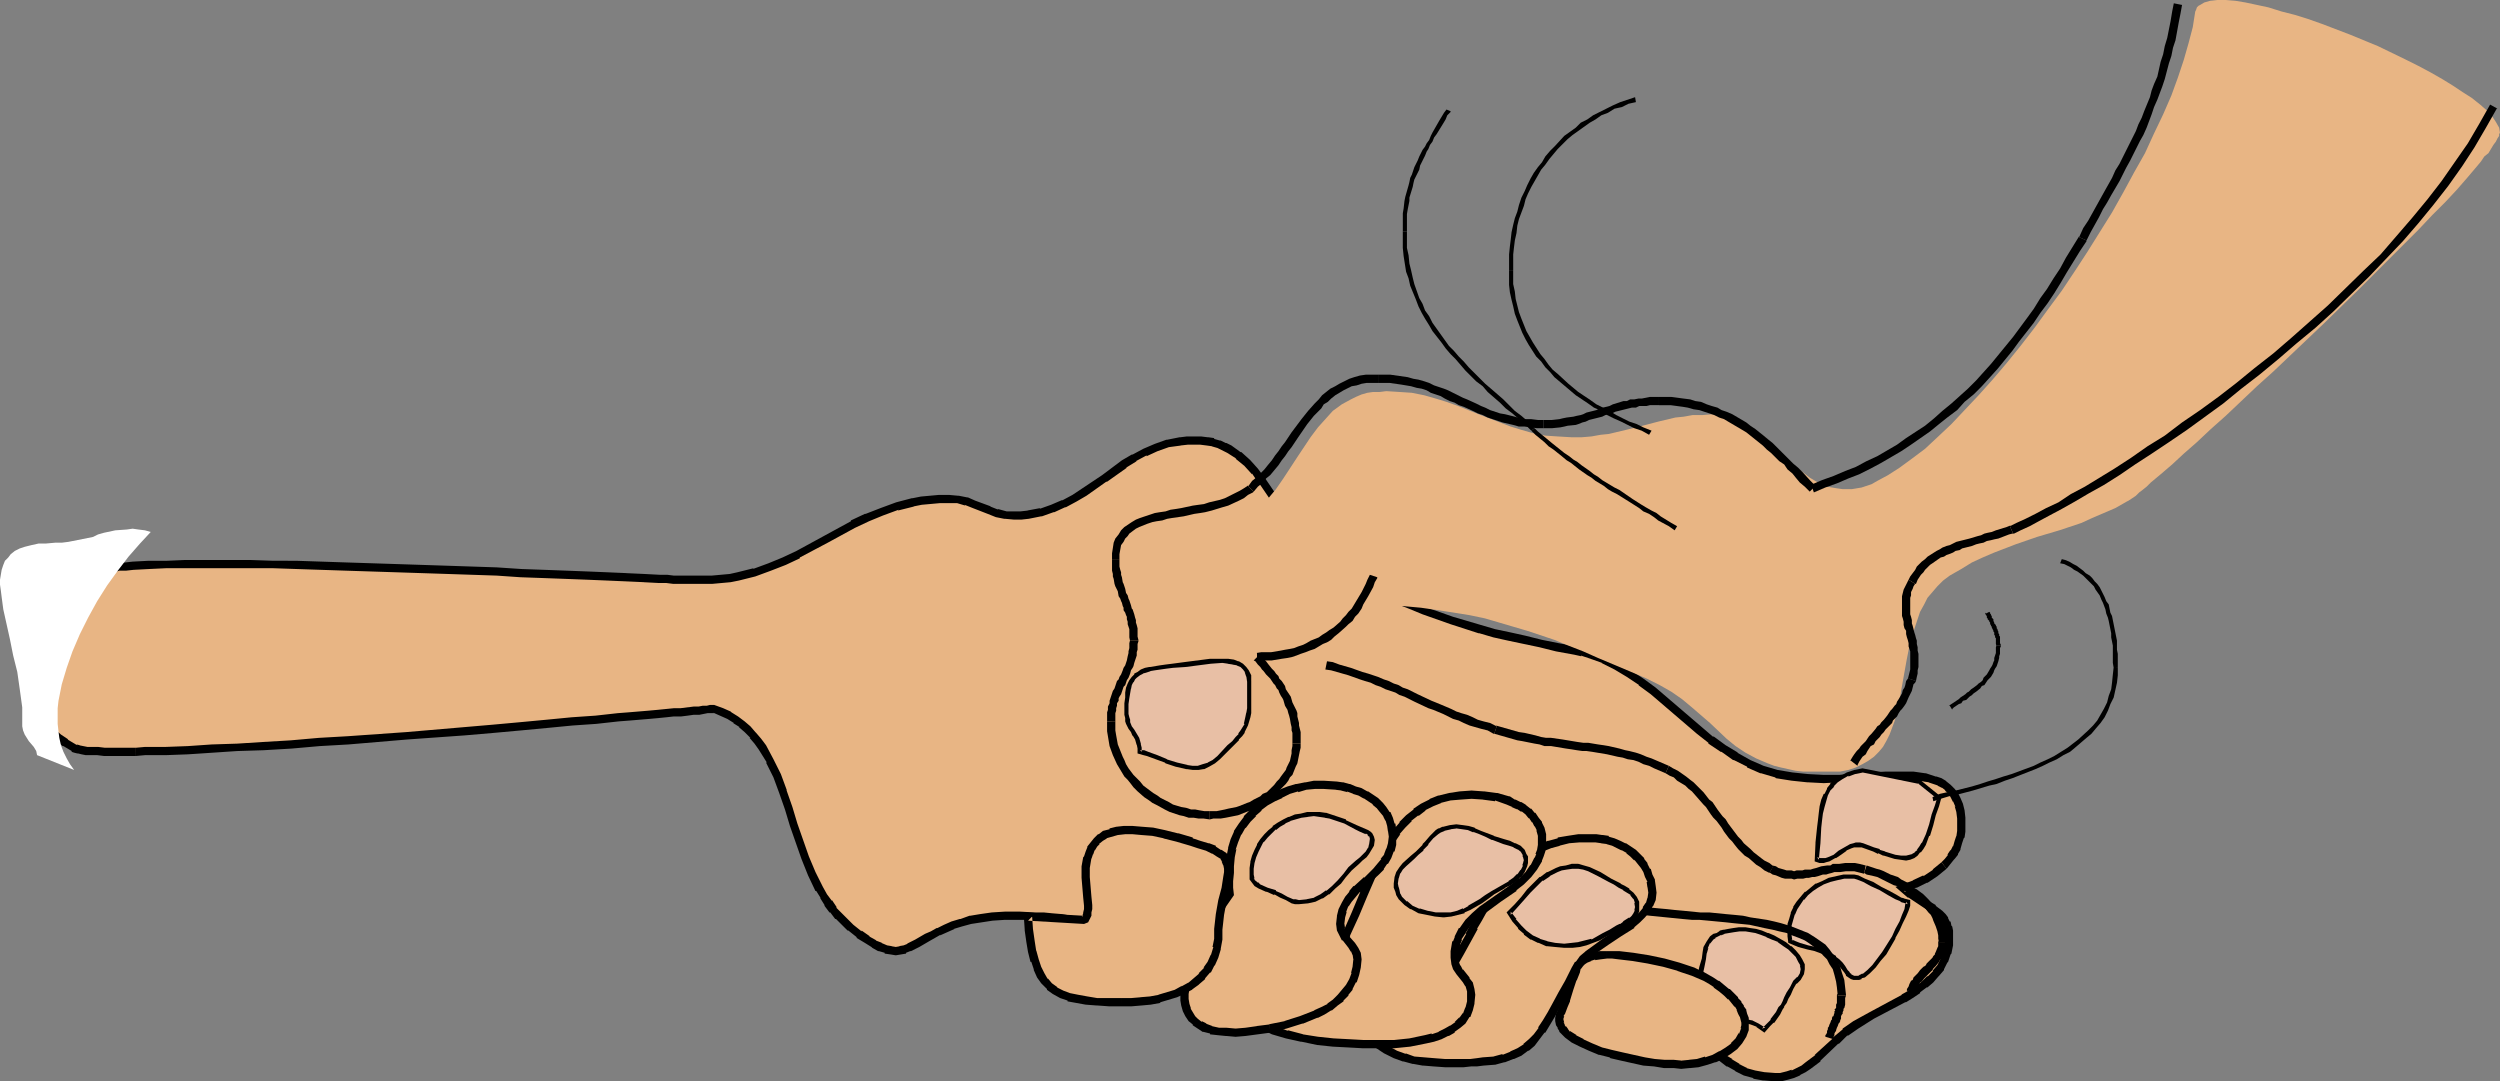 <?xml version="1.0" encoding="UTF-8" standalone="no"?>
<svg
   version="1.0"
   width="129.766mm"
   height="56.123mm"
   id="svg64"
   sodipodi:docname="Handshake 15.wmf"
   xmlns:inkscape="http://www.inkscape.org/namespaces/inkscape"
   xmlns:sodipodi="http://sodipodi.sourceforge.net/DTD/sodipodi-0.dtd"
   xmlns="http://www.w3.org/2000/svg"
   xmlns:svg="http://www.w3.org/2000/svg">
  <rect width="100%" height="100%" fill="#808080" stroke="none"/>
  <sodipodi:namedview
     id="namedview64"
     pagecolor="#ffffff"
     bordercolor="#000000"
     borderopacity="0.25"
     inkscape:showpageshadow="2"
     inkscape:pageopacity="0.0"
     inkscape:pagecheckerboard="0"
     inkscape:deskcolor="#d1d1d1"
     inkscape:document-units="mm" />
  <defs
     id="defs1">
    <pattern
       id="WMFhbasepattern"
       patternUnits="userSpaceOnUse"
       width="6"
       height="6"
       x="0"
       y="0" />
  </defs>
  <path
     style="fill:#e8b584;fill-opacity:1;fill-rule:evenodd;stroke:none"
     d="m 17.453,112.279 0.646,-0.323 0.808,-0.162 0.97,-0.162 1.131,-0.162 h 1.131 l 1.131,-0.323 h 1.454 l 1.293,-0.162 3.232,-0.162 3.394,-0.162 h 3.717 12.605 4.525 l 4.686,0.162 4.848,0.162 4.848,0.162 10.019,0.323 9.858,0.323 9.696,0.323 4.686,0.323 4.525,0.162 4.363,0.162 4.202,0.162 3.878,0.162 3.717,0.162 3.555,0.162 3.07,0.162 h 1.293 l 1.293,0.162 h 1.293 1.131 0.97 0.97 1.454 1.939 l 1.778,-0.162 1.616,-0.162 1.616,-0.323 3.232,-0.808 3.07,-0.969 2.747,-1.131 2.747,-1.454 5.494,-2.908 5.333,-2.908 2.747,-1.292 2.747,-1.292 3.07,-0.969 3.07,-0.808 1.778,-0.323 1.616,-0.162 1.778,-0.162 h 1.939 1.778 l 1.616,0.485 1.454,0.485 3.07,1.292 1.454,0.485 1.616,0.323 1.778,0.162 h 1.454 l 1.293,-0.162 2.424,-0.485 2.424,-0.646 2.101,-0.969 2.101,-1.131 2.101,-1.292 3.878,-2.585 3.878,-2.746 1.939,-1.292 2.101,-1.131 2.101,-0.969 2.424,-0.646 2.424,-0.485 1.293,-0.162 h 1.454 1.293 l 1.293,0.162 1.131,0.162 1.131,0.485 0.97,0.323 0.97,0.485 1.939,1.292 1.616,1.454 1.454,1.616 1.454,1.939 2.747,4.039 1.293,2.1 1.454,2.1 1.454,1.939 1.616,1.939 1.778,1.939 1.939,1.616 2.101,1.454 3.07,1.616 3.07,1.616 2.909,1.454 2.747,1.292 2.909,1.292 2.747,1.131 5.494,1.939 5.494,1.616 2.747,0.808 3.07,0.646 2.909,0.646 3.232,0.646 3.232,0.808 3.394,0.646 1.454,0.323 1.454,0.323 2.586,1.131 2.586,1.292 2.586,1.454 2.262,1.616 2.424,1.777 4.525,3.877 2.262,1.939 2.262,1.939 2.262,1.777 2.424,1.777 2.424,1.616 2.586,1.292 2.586,1.131 2.909,0.969 2.909,0.485 3.232,0.323 3.07,0.162 3.232,-0.162 2.909,-0.162 3.07,-0.162 2.909,-0.162 h 2.747 2.586 l 2.262,0.323 1.131,0.162 0.97,0.323 0.97,0.485 0.808,0.485 0.808,0.485 0.646,0.808 0.485,0.808 0.646,0.808 0.323,1.131 0.323,1.131 0.162,1.292 v 1.454 1.292 l -0.162,0.969 -0.323,1.131 -0.323,0.969 -0.646,0.969 -0.485,0.969 -0.808,0.808 -0.646,0.808 -1.778,1.454 -1.939,1.292 -2.101,0.969 -2.101,0.808 1.293,1.131 1.616,0.969 2.909,1.777 1.293,1.131 0.485,0.485 0.485,0.646 0.323,0.646 0.323,0.808 0.162,0.808 v 0.808 1.777 l -0.323,1.616 -0.646,1.454 -0.646,1.454 -0.97,1.131 -0.97,1.131 -1.293,1.131 -1.293,0.969 -1.293,0.808 -1.454,0.969 -6.302,3.231 -3.07,1.939 -2.101,1.454 -1.939,1.616 -1.778,1.777 -1.616,1.616 -1.939,1.454 -0.97,0.646 -0.97,0.485 -0.97,0.485 -1.131,0.323 -1.293,0.323 h -1.293 l -2.101,-0.162 -1.778,-0.323 -1.778,-0.646 -1.616,-0.808 -1.616,-0.969 -1.454,-0.969 -2.747,-2.423 -2.586,-2.423 -2.909,-2.585 -1.616,-0.969 -1.616,-0.969 -1.778,-0.808 -2.101,-0.808 -3.07,-0.646 -2.909,-0.808 -2.909,-0.646 -2.909,-0.485 -2.909,-0.485 -2.747,-0.485 -5.494,-0.485 -5.333,-0.485 -5.333,-0.162 -20.685,-0.485 -5.333,-0.323 -5.333,-0.485 -5.494,-0.646 -2.747,-0.485 -2.909,-0.485 -2.909,-0.485 -2.909,-0.808 -3.07,-0.808 -3.07,-0.808 -2.909,-0.808 -2.747,-0.808 -2.747,-0.646 -2.586,-0.646 -2.424,-0.646 -2.262,-0.485 -2.262,-0.485 -2.262,-0.323 -2.101,-0.323 -1.939,-0.323 -1.939,-0.323 -1.778,-0.162 -1.778,-0.162 -1.616,-0.162 h -3.07 -2.747 l -2.424,0.162 -2.262,0.323 -2.101,0.323 -1.778,0.485 -1.616,0.646 -1.454,0.485 -1.293,0.646 -1.293,0.646 -0.97,0.646 -1.939,0.969 -1.616,0.969 -0.97,0.323 -0.808,0.162 -0.808,0.162 -1.131,-0.162 -0.97,-0.162 -0.97,-0.485 -1.293,-0.646 -1.293,-0.808 -1.616,-1.131 -1.616,-1.131 -1.293,-1.131 -1.131,-1.292 -0.97,-1.131 -0.97,-1.292 -0.97,-1.454 -0.808,-1.454 -1.454,-2.908 -1.293,-3.231 -1.131,-3.231 -1.131,-3.231 -1.131,-3.231 -1.131,-3.231 -1.131,-3.07 -1.293,-2.908 -1.616,-2.746 -0.808,-1.131 -0.97,-1.131 -0.97,-1.131 -1.131,-1.131 -1.293,-0.808 -1.293,-0.808 -1.454,-0.646 -1.454,-0.646 h -0.162 -0.323 -0.323 l -0.646,0.162 h -0.646 l -0.97,0.162 h -0.97 l -1.131,0.162 -1.293,0.162 h -1.454 l -1.616,0.162 -1.616,0.162 -1.778,0.162 -1.778,0.162 -1.939,0.162 -2.101,0.162 -4.363,0.485 -4.686,0.323 -5.01,0.485 -5.171,0.485 -5.494,0.485 -5.494,0.485 -11.474,0.808 -11.474,0.969 -5.656,0.323 -5.494,0.485 -5.333,0.323 -5.171,0.162 -5.01,0.323 -4.686,0.323 -4.363,0.162 h -2.101 -1.939 l -1.778,0.162 h -1.778 -1.616 -1.454 -1.454 l -1.293,-0.162 H 17.938 16.968 l -0.808,-0.162 -0.808,-0.162 -0.485,-0.162 -0.323,-0.162 -1.778,-0.969 -1.293,-1.131 -1.293,-0.969 -1.131,-1.131 -0.808,-1.292 -0.808,-1.131 -0.485,-1.131 -0.485,-1.292 -0.323,-1.131 v -1.292 l -0.162,-1.131 0.162,-1.292 0.162,-1.292 0.323,-1.131 0.808,-2.423 1.131,-2.423 1.293,-2.262 1.293,-2.262 1.454,-2.1 1.454,-1.939 1.293,-1.777 0.646,-0.808 0.485,-0.808 z"
     id="path1" />
  <path
     style="fill:#000000;fill-opacity:1;fill-rule:evenodd;stroke:none"
     d="m 18.099,112.602 -0.485,0.323 0.646,-0.162 0.97,-0.162 0.808,-0.162 v 0 l 0.97,-0.162 v 0 h 1.131 0.162 l 1.131,-0.323 v 0 h 1.293 l 1.454,-0.162 3.07,-0.162 v 0 l 3.394,-0.162 h 3.717 12.605 4.525 l 4.686,0.162 4.848,0.162 4.848,0.162 10.019,0.323 9.858,0.323 9.696,0.323 v 0 l 4.686,0.323 4.525,0.162 4.363,0.162 4.202,0.162 3.878,0.162 3.717,0.162 v 0 l 3.555,0.162 h -0.162 l 3.07,0.162 h 1.454 l 1.293,0.162 h 1.293 -0.162 1.131 1.131 v 0 h 0.808 1.616 1.939 v 0 l 1.778,-0.162 1.778,-0.162 v 0 l 1.616,-0.323 v 0 l 3.232,-0.808 v 0 l 3.07,-1.131 v 0 l 2.909,-1.131 v 0 l 2.747,-1.292 v -0.162 l 5.494,-2.908 5.333,-2.908 v 0 l 2.747,-1.292 v 0 l 2.747,-1.131 v 0 l 3.07,-1.131 -0.162,0.162 3.232,-0.808 h -0.162 l 1.616,-0.323 v 0 l 1.778,-0.162 1.778,-0.162 h -0.162 1.939 -0.162 1.778 v 0 l 1.616,0.485 -0.162,-0.162 1.616,0.646 v 0 l 2.909,1.131 v 0 l 1.616,0.646 v 0 l 1.616,0.323 h 0.162 l 1.778,0.162 h 0.162 1.293 l 1.454,-0.162 v 0 l 2.424,-0.485 h 0.162 l 2.262,-0.808 h 0.162 l 2.101,-0.969 h 0.162 l 2.101,-1.131 v 0 l 1.939,-1.131 3.878,-2.746 h 0.162 l 3.878,-2.746 h -0.162 l 2.101,-1.292 h -0.162 l 2.101,-1.131 v 0.162 l 2.101,-0.969 v 0 l 2.262,-0.808 v 0 l 2.424,-0.323 h -0.162 l 1.454,-0.162 h 1.293 -0.162 1.293 l 1.293,0.162 v 0 l 1.131,0.162 h -0.162 l 1.131,0.323 v 0 l 0.97,0.485 v 0 l 0.97,0.485 v 0 l 1.778,1.131 h -0.162 l 1.778,1.454 -0.162,-0.162 1.616,1.777 v -0.162 l 1.293,1.939 v -0.162 l 2.747,4.039 1.293,2.1 1.454,2.1 1.454,2.1 v 0.162 l 1.616,1.777 v 0.162 l 1.778,1.777 h 0.162 l 1.939,1.777 v 0 l 2.101,1.454 h 0.162 l 3.07,1.616 3.07,1.616 v 0.162 l 2.909,1.292 2.747,1.454 v 0 l 2.909,1.131 2.747,1.131 v 0 l 5.494,1.939 5.494,1.777 h 0.162 l 2.747,0.808 2.909,0.646 3.07,0.646 3.07,0.646 3.232,0.808 3.555,0.646 1.454,0.323 -0.162,-0.162 1.454,0.485 v 0 l 2.747,0.969 h -0.162 l 2.586,1.292 v 0 l 2.424,1.454 2.424,1.616 h -0.162 l 2.424,1.777 4.525,3.877 2.262,1.939 v 0 l 2.262,1.939 v 0 l 2.262,1.777 v 0.162 l 2.424,1.616 h 0.162 l 2.262,1.616 h 0.162 l 2.586,1.292 v 0.162 l 2.586,1.131 h 0.162 l 2.747,0.808 0.162,0.162 3.07,0.485 v 0 l 3.07,0.323 h 0.162 l 3.07,0.162 3.232,-0.162 v 0 l 3.07,-0.162 2.909,-0.162 2.909,-0.162 v 0 h 2.747 2.586 -0.162 l 2.424,0.323 h -0.162 l 1.131,0.162 h -0.162 l 0.97,0.323 v 0 l 0.97,0.323 h -0.162 l 0.97,0.485 -0.162,-0.162 0.808,0.646 h -0.162 l 0.808,0.646 -0.162,-0.162 0.485,0.808 v 0 l 0.485,0.969 v -0.162 l 0.485,1.131 -0.162,-0.162 0.323,1.131 v 0 l 0.162,1.292 v 0 1.454 -0.162 1.131 0 l -0.162,1.131 v -0.162 l -0.323,0.969 -0.323,1.131 v -0.162 l -0.485,0.969 v -0.162 l -0.646,0.969 h 0.162 l -0.646,0.808 v 0 l -0.808,0.808 0.162,-0.162 0.97,1.292 0.162,-0.162 0.646,-0.808 v 0 l 0.646,-0.808 0.162,-0.162 0.646,-0.808 v -0.162 l 0.485,-0.808 v -0.162 l 0.323,-1.131 0.323,-0.969 0.162,-0.162 0.162,-1.131 v 0 -1.131 -0.162 -1.454 0 l -0.162,-1.454 v 0 l -0.323,-1.292 -0.485,-1.131 v 0 l -0.485,-0.969 v 0 l -0.646,-0.808 -0.808,-0.808 v 0 l -0.808,-0.646 -0.162,-0.162 -0.808,-0.485 v 0 l -0.97,-0.323 h -0.162 l -0.97,-0.323 v 0 l -0.97,-0.323 h -0.162 l -2.262,-0.323 h -0.162 -2.586 -2.747 v 0 l -2.909,0.162 -3.07,0.162 -3.07,0.323 h 0.162 -3.232 l -3.07,-0.162 v 0 l -3.07,-0.323 v 0 l -2.909,-0.485 v 0 l -2.747,-0.808 v 0 l -2.586,-1.131 v 0 l -2.586,-1.454 h 0.162 l -2.424,-1.454 v 0 l -2.424,-1.777 v 0.162 l -2.262,-1.939 v 0 l -2.262,-1.939 v 0 l -2.262,-1.939 -4.525,-3.877 -2.424,-1.777 v 0 l -2.424,-1.616 -2.424,-1.454 v -0.162 l -2.586,-1.292 h -0.162 l -2.586,-0.969 h -0.162 l -1.293,-0.485 h -0.162 l -1.454,-0.323 -3.394,-0.646 -3.232,-0.646 -3.232,-0.808 -2.909,-0.646 -3.07,-0.646 -2.747,-0.808 v 0 l -5.494,-1.616 -5.494,-1.939 h 0.162 l -2.747,-1.131 -2.909,-1.131 h 0.162 l -2.909,-1.454 -2.909,-1.292 v 0 l -2.909,-1.616 -3.232,-1.777 h 0.162 l -2.262,-1.292 h 0.162 l -1.939,-1.616 v 0 l -1.616,-1.777 v 0 l -1.616,-1.939 v 0.162 l -1.454,-2.1 -1.454,-2.1 -1.293,-2.1 -2.747,-4.039 v 0 l -1.454,-1.939 v 0 l -1.454,-1.616 -0.162,-0.162 -1.616,-1.454 h -0.162 l -1.778,-1.292 v 0 l -0.97,-0.485 h -0.162 l -0.97,-0.485 h -0.162 l -1.131,-0.323 v -0.162 l -1.131,-0.162 h -0.162 l -1.293,-0.162 h -1.293 -0.162 -1.293 l -1.293,0.162 h -0.162 l -2.424,0.485 h -0.162 l -2.262,0.808 v 0 l -2.262,0.969 v 0 l -2.101,1.131 h -0.162 l -1.939,1.131 v 0 l -3.878,2.908 v 0 l -3.878,2.585 -1.939,1.292 v 0 l -2.101,1.131 0.162,-0.162 -2.262,0.969 v 0 l -2.262,0.808 0.162,-0.162 -2.586,0.485 h 0.162 l -1.454,0.162 h -1.293 0.162 -1.778 0.162 l -1.778,-0.485 0.162,0.162 -1.616,-0.646 h 0.162 l -3.07,-1.131 v 0 l -1.454,-0.646 h -0.162 l -1.616,-0.323 h -0.162 l -1.778,-0.162 v 0 h -1.939 v 0 l -1.778,0.162 -1.778,0.162 v 0 l -1.616,0.323 h -0.162 l -3.07,0.808 v 0 l -3.07,1.131 v 0 l -2.909,1.131 h -0.162 l -2.747,1.292 v 0.162 l -5.333,2.908 -5.333,2.908 v 0 l -2.747,1.292 v 0 l -2.747,1.131 v 0 l -3.07,1.131 0.162,-0.162 -3.232,0.808 v 0 l -1.454,0.323 v 0 l -1.778,0.162 -1.778,0.162 h 0.162 -1.939 -1.454 v 0 h -0.97 v 0 h -0.97 v 0 h -1.131 v 0 h -1.293 0.162 l -1.293,-0.162 h -1.454 l -3.07,-0.162 v 0 l -3.555,-0.162 h 0.162 l -3.717,-0.162 -3.878,-0.162 -4.202,-0.162 -4.363,-0.162 -4.525,-0.162 -4.848,-0.323 v 0 l -9.696,-0.323 -9.858,-0.323 -10.019,-0.323 -4.848,-0.162 -4.848,-0.162 H 53.49 L 48.965,109.856 H 36.36 l -3.717,0.162 h -3.394 -0.162 l -3.07,0.162 -1.454,0.162 -1.293,0.162 v 0 l -1.293,0.162 v 0 h -1.131 v 0 l -1.131,0.162 v 0 l -0.97,0.162 -0.808,0.162 -0.97,0.323 z"
     id="path2" />
  <path
     style="fill:#000000;fill-opacity:1;fill-rule:evenodd;stroke:none"
     d="m 380.891,169.146 -1.778,1.454 h 0.162 l -1.939,1.292 v -0.162 l -2.101,0.969 h 0.162 l -3.555,1.292 2.424,2.1 h 0.162 l 1.454,0.969 2.909,1.939 v -0.162 l 1.293,1.131 -0.162,-0.162 0.646,0.646 -0.162,-0.162 0.485,0.646 v -0.162 l 0.323,0.646 h -0.162 l 0.323,0.808 V 182.07 l 0.162,0.808 v -0.162 0.969 -0.162 1.777 0 l -0.323,1.454 v -0.162 l -0.485,1.454 v 0 l -0.646,1.292 v 0 l -0.97,1.131 h 0.162 l -1.131,1.131 v -0.162 l -1.131,1.131 v 0 l -1.293,0.969 0.162,-0.162 -1.454,0.969 -1.454,0.808 h 0.162 l -6.302,3.393 v 0 l -3.232,1.777 -2.101,1.454 v 0.162 l -1.939,1.616 v 0.162 l -3.555,3.231 h 0.162 l -1.939,1.454 v 0 l -0.808,0.646 v 0 l -0.97,0.485 v 0 l -0.97,0.485 v -0.162 l -0.97,0.323 -1.293,0.323 h 0.162 -1.293 0.162 l -2.101,-0.162 v 0 l -1.778,-0.323 v 0 l -1.778,-0.485 h 0.162 l -1.616,-0.808 h 0.162 l -1.616,-0.969 h 0.162 l -1.616,-0.969 h 0.162 l -2.747,-2.423 -2.747,-2.423 v 0 l -2.909,-2.423 -0.162,-0.162 -1.454,-1.131 -1.778,-0.969 h -0.162 l -1.778,-0.808 v 0 l -1.939,-0.646 v 0 l -3.07,-0.808 -3.07,-0.808 -2.909,-0.646 h -0.162 l -2.747,-0.485 -2.909,-0.485 -2.747,-0.323 h -0.162 l -5.494,-0.646 -5.333,-0.485 -5.171,-0.162 h -0.162 l -20.685,-0.485 v 0 l -5.171,-0.323 -5.333,-0.485 v 0 l -5.494,-0.646 -2.909,-0.323 -2.747,-0.646 v 0 l -2.909,-0.485 -2.909,-0.808 -3.07,-0.646 -3.07,-0.969 v 0.162 l -2.909,-0.969 v 0 l -2.747,-0.808 -2.747,-0.646 -2.586,-0.646 -2.424,-0.646 -2.262,-0.485 -2.262,-0.485 h -0.162 l -2.101,-0.323 -2.101,-0.323 -1.939,-0.323 -1.939,-0.323 v 0 l -1.939,-0.162 -1.616,-0.162 h -1.616 l -3.07,-0.162 h -0.162 -2.747 v 0 l -2.586,0.162 v 0 l -2.262,0.323 -1.939,0.323 h -0.162 l -1.778,0.646 h -0.162 l -1.616,0.485 v 0 l -1.454,0.646 -1.293,0.646 h -0.162 l -1.131,0.646 -1.131,0.485 v 0 l -1.939,1.131 v 0 l -1.616,0.808 h 0.162 l -0.808,0.323 v 0 l -0.97,0.162 h 0.323 l -0.97,0.162 h 0.162 l -0.97,-0.162 h 0.162 l -0.97,-0.162 v 0 l -1.131,-0.485 h 0.162 l -1.293,-0.485 h 0.162 l -1.454,-0.808 h 0.162 l -1.616,-1.131 v 0.162 l -1.616,-1.292 v 0 l -1.131,-1.131 v 0 l -1.131,-1.131 v 0 l -1.131,-1.131 h 0.162 l -0.97,-1.454 v 0.162 l -0.97,-1.292 v 0 l -0.808,-1.454 v 0 l -1.454,-2.908 v 0 l -1.293,-3.07 v 0 l -1.131,-3.231 -1.131,-3.231 -0.97,-3.231 -1.131,-3.231 v -0.162 l -1.131,-3.07 v 0 l -1.454,-2.908 v 0 l -1.454,-2.746 v 0 l -0.97,-1.292 v 0 l -0.97,-1.131 -0.162,-0.162 -0.97,-1.131 -1.131,-0.969 v 0 l -1.293,-0.969 v 0 l -1.293,-0.808 -0.162,-0.162 -1.454,-0.646 -1.778,-0.646 h -0.162 -0.485 0.162 -0.323 l -0.646,0.162 h -0.808 v 0 l -0.808,0.162 v 0 h -0.97 l -1.293,0.162 -1.293,0.162 h -1.293 l -1.616,0.162 -1.616,0.162 -1.778,0.162 -1.939,0.162 -1.939,0.162 -2.101,0.162 -4.363,0.485 -4.686,0.323 -5.01,0.485 -5.171,0.485 -5.333,0.485 -5.656,0.485 -11.312,0.969 -11.474,0.808 -5.656,0.323 -5.494,0.485 -5.494,0.323 -5.01,0.323 -5.01,0.162 -4.686,0.323 -4.363,0.162 v 0 h -2.101 -1.939 l -1.778,0.162 v 1.616 l 1.778,-0.162 h 1.939 2.101 v 0 l 4.363,-0.162 4.848,-0.323 4.848,-0.323 5.171,-0.162 5.494,-0.323 5.494,-0.485 5.656,-0.323 11.474,-0.969 11.312,-0.808 5.656,-0.485 5.333,-0.485 5.171,-0.485 5.01,-0.485 4.686,-0.323 4.363,-0.485 2.101,-0.162 1.939,-0.162 1.939,-0.162 1.778,-0.162 1.616,-0.162 1.454,-0.162 h 1.454 l 1.293,-0.162 1.131,-0.162 h 1.131 v 0 l 0.808,-0.162 v 0 l 0.808,-0.162 h 0.485 v 0 h 0.485 0.323 -0.162 0.162 l -0.323,-0.162 1.454,0.646 1.454,0.646 v 0 l 1.293,0.808 h -0.162 l 1.293,0.808 h -0.162 l 1.131,0.969 1.131,1.131 h -0.162 l 0.97,1.131 v 0 l 0.808,1.131 v 0 l 1.616,2.585 h -0.162 l 1.454,2.908 v 0 l 1.131,3.07 v 0 l 1.131,3.231 0.97,3.231 1.131,3.231 1.131,3.231 v 0 l 1.293,3.231 v 0 l 1.454,3.07 h 0.162 l 0.808,1.292 v 0.162 l 0.808,1.292 v 0.162 l 0.97,1.292 h 0.162 l 0.97,1.292 h 0.162 l 1.131,1.131 v 0 l 1.131,1.131 h 0.162 l 1.616,1.292 v 0.162 l 1.616,0.969 v 0 l 1.293,0.808 0.162,0.162 1.131,0.646 h 0.162 l 1.131,0.323 v 0.162 l 1.131,0.162 0.97,0.162 h 0.162 l 0.97,-0.162 0.97,-0.162 v -0.162 l 0.808,-0.323 h 0.162 l 1.616,-0.808 v 0 l 1.939,-1.131 v 0 l 1.131,-0.646 1.131,-0.646 -0.162,0.162 1.454,-0.646 1.454,-0.646 h -0.162 l 1.616,-0.485 v 0 l 1.778,-0.485 v 0 l 2.101,-0.323 2.101,-0.323 v 0 l 2.424,-0.162 v 0 h 2.747 v 0 h 3.07 l 1.616,0.162 1.778,0.162 1.778,0.162 v 0 l 1.778,0.323 2.101,0.162 2.101,0.485 2.101,0.323 h -0.162 l 2.262,0.485 2.424,0.485 2.424,0.646 2.586,0.646 2.747,0.646 2.747,0.808 -0.162,-0.162 2.909,0.969 h 0.162 l 3.07,0.808 3.07,0.808 2.909,0.808 2.909,0.485 v 0 l 2.909,0.485 2.747,0.485 5.656,0.646 v 0 l 5.333,0.485 5.333,0.323 v 0 l 20.685,0.485 v 0 l 5.171,0.162 5.333,0.485 5.494,0.485 v 0 l 2.747,0.485 2.909,0.485 2.909,0.485 h -0.162 l 3.07,0.646 2.909,0.646 3.07,0.808 v 0 l 1.939,0.646 v 0 l 1.778,0.808 h -0.162 l 1.616,0.969 1.616,1.131 v -0.162 l 2.909,2.423 h -0.162 l 2.747,2.585 2.747,2.423 v 0 l 1.454,1.131 h 0.162 l 1.454,0.808 0.162,0.162 1.616,0.808 v 0 l 1.778,0.485 0.162,0.162 1.778,0.323 h 0.162 l 2.101,0.162 h 0.162 1.131 0.162 l 1.293,-0.323 1.131,-0.323 v 0 l 1.131,-0.485 0.162,-0.162 0.97,-0.485 v 0 l 0.97,-0.646 v 0 l 1.939,-1.454 v -0.162 l 3.555,-3.393 v 0.162 l 1.778,-1.777 v 0.162 l 2.101,-1.454 3.07,-1.939 v 0 l 6.141,-3.231 h 0.162 l 1.293,-0.808 1.454,-0.969 v -0.162 l 1.293,-0.969 h 0.162 l 1.131,-0.969 v 0 l 0.97,-1.131 0.162,-0.162 0.97,-1.131 v -0.162 l 0.646,-1.292 0.162,-0.162 0.485,-1.454 0.162,-0.162 0.323,-1.616 v 0 -1.777 -0.162 -0.969 0 l -0.162,-0.808 -0.162,-0.162 -0.162,-0.808 h -0.162 l -0.323,-0.646 v -0.162 l -0.485,-0.646 -0.646,-0.646 v 0 l -1.293,-0.969 v -0.162 l -3.07,-1.777 -1.454,-0.969 v 0 l -1.293,-1.131 -0.323,1.292 2.262,-0.808 h 0.162 l 1.939,-0.969 h 0.162 l 1.939,-1.292 v 0 l 1.778,-1.454 z"
     id="path3" />
  <path
     style="fill:#000000;fill-opacity:1;fill-rule:evenodd;stroke:none"
     d="m 26.664,146.69 h -1.778 -1.616 v 0 h -1.454 -1.454 0.162 l -1.293,-0.162 h -1.131 -1.131 0.162 l -0.808,-0.162 -0.808,-0.162 h 0.162 l -0.646,-0.162 0.162,0.162 -0.323,-0.162 v 0 l -1.616,-0.969 h 0.162 l -1.454,-0.969 -1.293,-1.131 v 0 l -0.97,-1.131 v 0.162 l -0.97,-1.292 0.162,0.162 -0.646,-1.131 v 0 L 7.595,138.612 v 0.162 l -0.323,-1.292 v 0 l -0.323,-1.131 v 0 -1.131 l -0.162,-1.292 v 0.162 l 0.162,-1.292 v 0.162 l 0.162,-1.292 v 0.162 l 0.323,-1.292 v 0 l 0.808,-2.423 v 0.162 l 0.97,-2.423 v 0 l 1.293,-2.262 v 0.162 l 1.293,-2.423 1.616,-1.939 v 0 l 1.293,-1.939 1.293,-1.777 v 0 l 0.646,-0.808 v -0.162 l 0.485,-0.646 0.97,-1.454 -1.131,-1.131 -1.131,1.616 -0.485,0.808 v 0 l -0.646,0.808 v 0 l -1.293,1.777 -1.454,1.939 v 0 l -1.454,2.1 -1.293,2.262 v 0.162 L 7.918,125.203 H 7.757 l -1.131,2.423 v 0 l -0.646,2.423 -0.162,0.162 -0.323,1.131 v 0.162 l -0.162,1.131 v 0.162 l -0.162,1.131 v 0.162 l 0.162,1.292 0.162,1.131 v 0.162 l 0.162,1.292 h 0.162 l 0.323,1.292 0.646,1.292 v 0 l 0.646,1.131 0.162,0.162 0.97,1.131 v 0 l 0.97,1.131 H 9.696 l 1.293,1.131 1.293,1.131 h 0.162 l 1.616,0.969 v 0.162 l 0.485,0.162 0.646,0.162 h 0.162 l 0.646,0.162 0.808,0.162 h 0.162 0.97 1.131 l 1.293,0.162 v 0 h 1.454 -0.162 1.616 v 0 h 1.616 1.778 z"
     id="path4" />
  <path
     style="fill:#e8b584;fill-opacity:1;fill-rule:evenodd;stroke:none"
     d="m 362.468,95.962 h -0.97 l -1.131,-0.162 -1.939,-0.323 -1.778,-0.808 -1.616,-0.969 -1.454,-1.131 -1.616,-1.292 -2.747,-2.585 -2.747,-2.746 -1.454,-1.131 -1.616,-1.131 -1.616,-0.969 -1.778,-0.808 -1.939,-0.485 h -0.97 l -1.131,-0.162 -1.939,0.162 h -1.939 l -1.778,0.323 -1.616,0.162 -3.394,0.808 -3.07,0.808 -3.232,0.808 -3.394,0.808 -1.616,0.162 -1.778,0.323 -1.939,0.162 h -1.939 l -2.747,-0.162 -2.424,-0.162 -2.424,-0.485 -2.262,-0.646 -2.101,-0.646 -2.101,-0.808 -4.202,-1.616 -4.04,-1.616 -2.262,-0.808 -2.101,-0.646 -2.262,-0.646 -2.424,-0.485 -2.424,-0.162 -2.586,-0.162 -1.293,0.162 h -1.293 l -1.131,0.162 -1.131,0.323 -1.131,0.485 -0.97,0.485 -1.778,0.969 -1.778,1.292 -1.454,1.616 -1.454,1.616 -1.454,1.939 -2.586,3.877 -2.747,4.2 -1.454,2.1 -1.616,1.939 -1.778,1.939 -1.778,1.939 -1.131,0.969 -1.131,0.808 -0.97,0.646 -1.131,0.646 -1.939,0.969 -4.04,1.939 -2.101,0.969 -1.131,0.646 -1.131,0.646 -1.131,0.646 -1.293,0.969 -0.808,0.646 -0.646,0.808 -0.808,0.646 -0.485,0.808 -0.97,1.454 -0.646,1.777 -0.323,1.777 -0.162,1.939 v 2.1 l 0.162,2.262 -0.323,8.724 -0.323,2.585 -0.162,2.262 v 2.423 l 0.323,1.939 0.485,2.1 0.646,1.777 0.808,1.777 0.808,1.454 1.131,1.454 1.131,1.292 1.293,0.969 1.454,0.969 1.454,0.646 1.616,0.485 1.616,0.323 h 1.616 1.616 l 1.616,-0.162 1.616,-0.323 1.454,-0.323 1.454,-0.485 1.454,-0.485 1.454,-0.808 1.293,-0.646 1.131,-0.808 1.131,-0.969 0.97,-1.131 0.808,-1.131 0.646,-1.292 0.485,-1.292 0.323,-1.454 v -1.616 -1.616 l -0.162,-1.454 -0.162,-1.292 -0.323,-1.454 -0.808,-2.585 -0.485,-1.454 -0.485,-1.454 1.616,-0.969 1.616,-0.969 1.454,-1.131 1.454,-1.131 2.586,-2.423 1.293,-1.131 1.131,-1.292 1.293,-1.131 1.293,-0.969 1.293,-0.808 1.454,-0.808 1.454,-0.646 1.616,-0.323 1.778,-0.162 h 1.939 l 3.555,0.323 3.394,0.485 3.07,0.485 3.07,0.485 3.07,0.646 2.747,0.808 5.494,1.616 5.333,1.777 2.747,1.131 2.909,1.131 2.909,1.292 3.07,1.292 3.07,1.292 3.394,1.454 2.586,1.292 2.262,1.292 2.101,1.454 1.939,1.616 3.555,3.07 3.232,3.07 1.778,1.454 1.939,1.292 2.101,1.131 2.262,0.969 1.293,0.485 1.293,0.323 1.454,0.323 1.454,0.323 1.454,0.162 h 1.778 3.555 1.939 l 1.616,-0.323 1.454,-0.485 1.293,-0.646 1.131,-0.646 1.131,-0.808 0.97,-0.969 0.808,-0.969 0.646,-1.131 0.646,-1.292 0.485,-1.292 0.485,-1.292 0.808,-2.908 0.485,-3.07 1.131,-6.301 0.646,-3.231 0.97,-3.07 0.485,-1.454 0.485,-1.454 0.808,-1.454 0.646,-1.292 0.97,-1.131 0.97,-1.131 1.131,-1.131 1.293,-0.969 2.262,-1.292 2.101,-1.292 2.101,-0.969 2.262,-0.969 4.202,-1.616 4.202,-1.454 4.363,-1.292 4.363,-1.454 2.101,-0.969 2.262,-0.969 2.262,-0.969 2.262,-1.292 0.323,-0.162 0.485,-0.323 0.485,-0.323 0.485,-0.323 0.646,-0.646 0.646,-0.485 0.808,-0.646 0.808,-0.808 0.97,-0.808 0.97,-0.808 2.262,-1.939 2.262,-2.1 2.586,-2.262 2.747,-2.585 2.909,-2.585 3.07,-2.908 3.07,-2.908 3.232,-2.908 3.232,-3.07 6.626,-6.301 6.626,-6.462 3.07,-3.07 3.07,-3.07 3.07,-3.07 2.747,-2.746 2.747,-2.908 2.586,-2.585 2.262,-2.423 2.101,-2.423 1.778,-2.1 0.808,-0.969 0.646,-0.969 0.808,-0.646 0.485,-0.808 0.485,-0.808 0.485,-0.646 0.323,-0.646 0.323,-0.485 v -0.323 l 0.162,-0.323 -0.162,-0.969 -0.646,-1.131 -0.646,-0.969 -1.131,-1.292 -1.293,-1.131 -1.616,-1.292 -1.778,-1.131 -1.939,-1.292 -2.101,-1.292 -2.262,-1.292 -2.424,-1.292 -2.586,-1.292 -5.333,-2.585 -5.494,-2.262 -5.494,-2.1 -2.747,-0.969 -2.586,-0.808 L 447.631,2.262 445.046,1.454 442.784,0.969 440.521,0.485 438.582,0.162 436.643,0 h -1.616 l -1.454,0.162 -1.131,0.323 -0.808,0.485 -0.323,0.162 -0.323,0.323 -0.162,0.485 -0.162,0.323 -0.485,3.07 -0.808,3.07 -0.97,3.393 -1.131,3.393 -1.293,3.554 -1.616,3.716 -1.778,3.716 -1.778,3.877 -2.101,3.716 -2.101,3.877 -2.262,4.039 -2.424,3.877 -2.424,3.877 -2.424,3.716 -2.586,3.877 -2.747,3.716 -2.586,3.554 -2.747,3.554 -2.747,3.393 -2.747,3.231 -2.747,3.07 -2.747,2.908 -2.586,2.746 -2.747,2.585 -2.424,2.262 -2.586,1.939 -2.424,1.777 -2.262,1.454 -2.101,1.131 -1.131,0.646 -0.97,0.323 -0.97,0.323 -0.97,0.162 -0.97,0.162 z"
     id="path5" />
  <path
     style="fill:#000000;fill-opacity:1;fill-rule:evenodd;stroke:none"
     d="m 356.166,95.316 -0.97,-0.969 -1.616,-1.777 -0.808,-0.808 -0.97,-0.808 -0.808,-0.808 -0.808,-0.808 -0.808,-0.808 -0.808,-0.808 -0.808,-0.808 -0.808,-0.646 -0.97,-0.808 -0.808,-0.646 -0.808,-0.646 -0.97,-0.646 -0.808,-0.646 -2.747,-1.616 -1.131,-0.485 -0.97,-0.323 -0.808,-0.485 -1.131,-0.323 -0.97,-0.323 -1.131,-0.485 -1.131,-0.162 -0.97,-0.323 -1.293,-0.162 -2.424,-0.323 h -2.424 v 1.616 h 2.262 l 2.424,0.323 0.97,0.162 1.131,0.323 1.131,0.162 0.97,0.323 0.97,0.323 0.97,0.323 0.97,0.485 0.97,0.323 0.808,0.485 2.747,1.616 0.808,0.485 0.808,0.646 0.808,0.646 0.808,0.646 0.808,0.646 0.808,0.808 0.808,0.646 0.808,0.808 0.808,0.808 0.97,0.646 0.646,0.969 0.97,0.808 0.646,0.808 0.808,0.969 0.97,0.808 0.97,0.969 z"
     id="path6" />
  <path
     style="fill:#000000;fill-opacity:1;fill-rule:evenodd;stroke:none"
     d="m 325.462,77.868 h -1.778 l -0.808,0.162 -0.808,0.162 h -0.646 l -0.808,0.162 h -0.808 l -0.646,0.323 h -0.646 l -2.101,0.646 -0.646,0.323 -0.646,0.162 -0.646,0.162 -0.646,0.162 -0.646,0.323 -0.646,0.162 -0.646,0.162 -0.646,0.162 -0.646,0.323 -0.485,0.162 -0.808,0.162 -0.646,0.162 -1.293,0.162 -0.808,0.162 -0.646,0.162 -1.454,0.162 h -0.97 -0.646 v 0 1.616 h 0.162 0.646 0.808 l 1.616,-0.162 0.808,-0.162 0.646,-0.162 1.616,-0.162 0.485,-0.162 0.808,-0.323 0.646,-0.162 0.646,-0.323 0.646,-0.162 0.646,-0.162 0.646,-0.162 0.646,-0.162 0.646,-0.323 0.646,-0.162 0.646,-0.162 0.646,-0.323 1.939,-0.485 0.646,-0.162 0.646,-0.162 h 0.808 l 0.646,-0.323 h 0.646 0.808 l 0.646,-0.162 h 1.778 z"
     id="path7" />
  <path
     style="fill:#000000;fill-opacity:1;fill-rule:evenodd;stroke:none"
     d="m 302.838,82.392 h 0.162 -1.293 l -1.293,-0.162 h -1.131 l -0.97,-0.162 -1.131,-0.323 -1.939,-0.485 -0.97,-0.162 -0.97,-0.323 -0.97,-0.323 -0.97,-0.485 -0.808,-0.323 -0.97,-0.485 -1.778,-0.808 -0.808,-0.323 -0.97,-0.485 -0.97,-0.485 -0.97,-0.485 -0.808,-0.323 -1.939,-0.646 -0.97,-0.485 -0.97,-0.323 -1.131,-0.323 -0.97,-0.162 -1.131,-0.323 -1.131,-0.162 -1.131,-0.162 -1.131,-0.162 h -1.293 -1.131 v 1.616 h 1.131 1.131 l 1.131,0.162 1.131,0.162 0.97,0.162 0.97,0.162 1.131,0.323 0.97,0.162 0.97,0.323 0.808,0.485 1.939,0.646 0.808,0.485 0.97,0.485 0.97,0.323 0.808,0.485 0.97,0.323 1.778,0.808 0.97,0.485 0.97,0.323 0.97,0.485 0.97,0.323 0.97,0.323 0.97,0.323 2.101,0.485 1.131,0.323 h 1.131 l 1.131,0.162 1.293,0.162 h 1.293 v 0 z"
     id="path8" />
  <path
     style="fill:#000000;fill-opacity:1;fill-rule:evenodd;stroke:none"
     d="m 270.356,73.507 h -1.293 -1.131 l -1.131,0.162 -1.131,0.323 -0.97,0.323 -0.97,0.485 -0.97,0.485 -0.808,0.485 -0.97,0.485 -0.808,0.646 -0.808,0.646 -0.646,0.808 -0.808,0.808 -1.293,1.454 -0.646,0.808 -0.646,0.808 -1.939,2.585 -0.646,0.969 -0.646,0.969 -0.646,0.808 -0.646,0.969 -0.646,0.808 -0.646,0.969 -0.808,0.969 -0.646,0.808 -0.808,0.808 -0.808,0.808 -0.808,0.646 -0.808,1.131 v -0.162 l 1.131,1.131 v 0 l 0.808,-0.969 0.808,-0.646 0.808,-0.969 0.808,-0.646 0.808,-0.969 0.808,-0.969 0.646,-0.969 0.646,-0.808 0.646,-0.969 0.646,-0.808 0.646,-0.969 0.646,-0.969 1.778,-2.585 0.646,-0.808 0.646,-0.808 1.454,-1.454 0.485,-0.808 0.808,-0.485 0.646,-0.646 0.808,-0.646 0.808,-0.485 0.808,-0.485 0.646,-0.323 0.97,-0.485 0.97,-0.162 0.97,-0.323 0.97,-0.162 h 0.97 1.293 z"
     id="path9" />
  <path
     style="fill:#000000;fill-opacity:1;fill-rule:evenodd;stroke:none"
     d="m 244.824,95.316 0.162,-0.162 -0.97,0.646 -0.808,0.485 -0.97,0.485 -1.939,0.969 -0.97,0.323 -2.101,0.485 -0.97,0.323 -1.131,0.162 -1.131,0.162 -2.262,0.485 -0.97,0.162 -1.131,0.162 -0.97,0.323 -1.131,0.162 -0.97,0.162 -0.97,0.323 -1.939,0.646 -0.808,0.323 -0.808,0.485 -1.454,0.969 -0.646,0.646 -0.485,0.808 -0.646,0.808 -0.323,0.808 -0.323,2.1 v 1.131 h 1.454 v -0.969 l 0.323,-1.777 0.485,-0.646 0.323,-0.646 0.485,-0.485 0.323,-0.485 1.293,-0.969 0.646,-0.323 0.808,-0.323 0.808,-0.323 0.97,-0.323 0.808,-0.162 1.131,-0.162 0.97,-0.323 0.97,-0.162 1.131,-0.162 1.131,-0.162 2.101,-0.485 1.131,-0.162 0.97,-0.162 1.293,-0.323 2.101,-0.646 1.131,-0.323 2.101,-0.969 0.97,-0.485 0.808,-0.646 0.97,-0.485 0.162,-0.162 z"
     id="path10" />
  <path
     style="fill:#000000;fill-opacity:1;fill-rule:evenodd;stroke:none"
     d="m 218.16,109.694 v 1.616 0.646 l 0.162,0.646 v 0.485 l 0.162,0.485 0.162,0.969 0.162,0.485 0.485,0.969 0.162,0.969 0.323,0.485 0.162,0.485 0.162,0.323 0.162,0.646 0.162,0.323 v 0.485 l 0.323,0.485 0.162,0.485 0.162,0.323 v 0.485 l 0.162,0.485 v 0.485 l 0.162,0.485 0.162,0.485 v 0.485 1.131 l 0.162,0.808 v -0.162 h 1.616 v -0.162 l -0.162,-0.646 v -0.969 -0.646 l -0.162,-0.646 -0.162,-0.485 v -0.485 l -0.162,-0.485 -0.162,-0.646 -0.162,-0.485 -0.162,-0.485 -0.162,-0.162 -0.162,-0.646 -0.162,-0.485 -0.162,-0.485 -0.162,-0.323 -0.162,-0.646 -0.323,-0.485 -0.162,-0.808 -0.323,-0.969 -0.162,-0.323 -0.162,-0.969 -0.162,-0.485 v -0.485 l -0.162,-0.485 -0.162,-0.646 v -1.454 z"
     id="path11" />
  <path
     style="fill:#000000;fill-opacity:1;fill-rule:evenodd;stroke:none"
     d="m 221.715,125.688 v -0.162 l -0.162,0.646 v 0.646 0.323 l -0.162,0.646 v 0.323 l -0.162,0.646 -0.162,0.808 -0.323,0.969 -0.323,0.485 -0.162,0.485 -0.323,0.808 -0.323,0.485 -0.162,0.485 -0.323,0.323 -0.162,0.485 -0.162,0.485 -0.162,0.485 -0.323,0.485 -0.323,0.969 -0.162,0.485 -0.162,0.485 v 0.485 l -0.323,0.646 v 0.646 l -0.162,0.485 v 0.485 1.292 h 1.616 v -1.131 -0.485 l 0.162,-0.485 v -0.485 l 0.162,-0.485 v -0.485 l 0.323,-0.485 v -0.485 l 0.162,-0.323 0.323,-0.485 0.162,-0.485 0.162,-0.485 0.162,-0.485 0.323,-0.323 0.162,-0.485 0.162,-0.485 0.323,-0.485 0.323,-0.808 0.162,-0.646 0.323,-0.485 0.162,-0.323 0.162,-0.646 0.323,-0.969 0.162,-0.485 v -0.646 l 0.162,-0.485 v -0.646 -0.485 l 0.162,-0.485 v -0.162 z"
     id="path12" />
  <path
     style="fill:#000000;fill-opacity:1;fill-rule:evenodd;stroke:none"
     d="m 217.19,141.52 v 0.969 0.969 l 0.162,0.969 0.323,1.939 0.646,1.777 0.808,1.777 0.485,0.808 0.485,0.808 0.485,0.808 0.646,0.646 0.646,0.808 0.485,0.646 0.808,0.808 1.293,1.131 0.97,0.646 0.646,0.485 0.97,0.485 1.454,0.808 0.97,0.485 1.939,0.646 0.808,0.162 0.97,0.323 h 0.97 l 0.97,0.162 h 0.97 l 1.131,0.162 v 0 -1.616 0 h -0.97 l -0.97,-0.162 -0.808,-0.162 h -0.808 l -0.97,-0.323 -0.97,-0.162 -1.616,-0.485 -0.808,-0.485 -1.616,-0.808 -0.646,-0.485 -0.808,-0.485 -0.646,-0.485 -1.293,-0.969 -0.646,-0.808 -0.646,-0.646 -0.646,-0.646 -0.485,-0.646 -0.485,-0.646 -0.485,-0.808 -0.323,-0.808 -0.323,-0.646 -0.323,-0.808 -0.646,-1.616 -0.323,-1.777 -0.162,-0.969 v -0.808 -0.969 z"
     id="path13" />
  <path
     style="fill:#000000;fill-opacity:1;fill-rule:evenodd;stroke:none"
     d="m 237.229,160.745 h 0.162 l 0.646,-0.162 h 0.646 0.808 l 0.97,-0.162 0.808,-0.162 1.616,-0.323 0.808,-0.323 0.808,-0.323 1.454,-0.485 0.808,-0.485 1.293,-0.808 1.454,-0.969 1.131,-0.969 0.485,-0.646 0.485,-0.485 0.646,-0.646 0.485,-0.646 0.323,-0.646 0.485,-0.485 0.323,-0.808 0.323,-0.808 0.323,-0.646 0.323,-1.616 0.162,-0.808 0.162,-0.646 v -0.808 0 h -1.616 v -0.162 0.646 l -0.162,0.808 v 0.646 l -0.323,1.454 -0.323,0.646 -0.323,0.646 -0.162,0.485 -0.485,0.646 -0.485,0.646 -0.323,0.485 -0.485,0.485 -0.485,0.646 -0.485,0.485 -0.97,0.969 -0.808,0.323 -0.485,0.485 -1.293,0.646 -0.808,0.485 -0.485,0.162 -0.808,0.323 -0.808,0.323 -0.485,0.162 -1.616,0.323 -0.646,0.162 -0.808,0.162 -0.808,0.162 h -0.808 -0.808 0.162 z"
     id="path14" />
  <path
     style="fill:#000000;fill-opacity:1;fill-rule:evenodd;stroke:none"
     d="m 255.166,145.882 v -0.162 -0.646 -1.454 l -0.162,-0.646 -0.162,-0.646 v -0.485 l -0.323,-1.292 v -0.646 l -0.162,-0.485 -0.323,-0.646 -0.485,-0.969 -0.323,-1.131 -0.323,-0.485 -0.646,-0.969 -0.162,-0.646 -0.323,-0.485 -0.323,-0.485 -0.485,-0.485 -0.162,-0.485 -0.485,-0.485 -0.323,-0.485 -0.485,-0.485 -0.646,-0.808 -0.485,-0.646 -0.485,-0.485 -0.323,-0.485 -0.485,-0.323 -1.131,1.131 0.323,0.162 0.485,0.646 0.485,0.485 0.323,0.485 0.323,0.323 0.485,0.646 0.323,0.323 0.485,0.485 0.323,0.485 0.323,0.485 0.323,0.323 0.323,0.646 0.323,0.323 0.162,0.485 0.323,0.646 0.323,0.485 0.162,0.323 0.323,1.131 0.485,0.808 0.162,0.646 0.162,0.485 0.162,0.646 0.162,0.969 0.162,0.646 v 0.646 l 0.162,0.485 v 1.292 0.808 0 z"
     id="path15" />
  <path
     style="fill:#000000;fill-opacity:1;fill-rule:evenodd;stroke:none"
     d="m 246.601,129.727 h 0.162 l 0.808,-0.162 h 0.97 0.97 l 0.97,-0.162 0.97,-0.162 1.131,-0.162 0.808,-0.162 0.97,-0.323 0.808,-0.323 0.97,-0.323 0.808,-0.323 0.97,-0.323 0.808,-0.485 0.808,-0.485 0.808,-0.323 0.808,-0.485 0.646,-0.646 0.808,-0.646 1.454,-1.292 0.485,-0.485 0.808,-0.646 0.485,-0.808 0.646,-0.646 0.646,-0.969 0.323,-0.808 0.485,-0.808 0.485,-0.808 0.97,-1.777 0.323,-0.969 0.485,-0.808 v -0.162 l -1.454,-0.485 v 0 l -0.485,0.969 -0.323,0.808 -0.808,1.616 -0.485,0.808 -0.485,0.808 -0.485,0.808 -0.485,0.808 -0.646,0.646 -0.485,0.646 -0.646,0.646 -0.485,0.646 -1.293,1.131 -0.808,0.485 -0.646,0.485 -0.808,0.485 -0.646,0.485 -0.808,0.323 -0.808,0.323 -0.808,0.485 -0.646,0.323 -0.97,0.323 -0.808,0.323 -0.808,0.162 -0.97,0.162 -0.808,0.162 -0.97,0.162 -0.97,0.162 h -0.808 -1.131 l -0.97,0.162 h 0.162 z"
     id="path16" />
  <path
     style="fill:#e8b584;fill-opacity:1;fill-rule:evenodd;stroke:none"
     d="m 270.195,204.687 1.778,1.292 1.778,0.808 1.778,0.646 1.778,0.485 1.939,0.323 2.101,0.162 2.101,0.162 h 2.262 1.454 l 1.293,-0.162 h 1.293 l 1.293,-0.162 2.101,-0.162 1.778,-0.485 1.778,-0.485 1.293,-0.646 1.293,-0.969 1.131,-0.969 1.131,-1.131 0.97,-1.292 0.808,-1.454 0.97,-1.777 0.97,-1.777 1.131,-2.1 1.293,-2.262 1.293,-2.585 0.646,-0.969 0.97,-0.969 0.97,-0.969 1.131,-0.808 2.424,-1.777 2.586,-1.616 2.424,-1.777 1.131,-0.808 0.97,-0.969 0.646,-0.969 0.646,-1.131 0.485,-0.969 0.162,-1.292 -0.162,-1.131 -0.162,-1.131 -0.323,-0.969 -0.485,-1.131 -0.485,-0.969 -0.646,-0.808 -0.808,-0.808 -0.646,-0.808 -0.97,-0.646 -0.97,-0.646 -0.97,-0.485 -0.97,-0.323 -1.131,-0.485 -1.131,-0.162 -1.293,-0.162 h -1.131 -2.262 l -1.939,0.162 -1.939,0.485 -1.778,0.646 -1.616,0.646 -1.454,0.808 -1.454,0.808 -1.293,1.131 -1.293,1.131 -1.131,1.131 -0.97,1.292 -1.131,1.454 -1.778,2.908 -1.778,3.231 -0.97,1.616 -0.808,1.616 -1.778,3.393 -1.939,3.393 -2.262,3.231 -1.131,1.616 -1.293,1.616 -1.293,1.454 -1.454,1.454 -1.616,1.454 -1.616,1.292 -1.778,1.131 z"
     id="path17" />
  <path
     style="fill:#000000;fill-opacity:1;fill-rule:evenodd;stroke:none"
     d="m 268.579,204.687 2.909,1.939 v 0 l 1.939,0.969 v 0 l 1.778,0.646 h 0.162 l 1.778,0.485 h 0.162 l 1.778,0.323 h 0.162 l 1.939,0.162 2.262,0.162 h 3.717 l 1.454,-0.162 h 1.131 l 1.293,-0.162 2.101,-0.162 h 0.162 l 1.778,-0.485 h 0.162 l 1.616,-0.646 h 0.162 l 1.454,-0.646 v 0 l 1.293,-0.969 h 0.162 l 1.131,-0.969 v 0 l 0.97,-1.292 v 0 l 0.97,-1.292 h 0.162 l 0.97,-1.616 0.97,-1.616 v 0 l 0.97,-1.939 1.131,-2.1 1.131,-2.262 1.293,-2.423 v 0 l 0.808,-0.969 h -0.162 l 0.97,-0.969 h -0.162 l 0.97,-0.808 v 0 l 1.131,-0.808 h -0.162 l 2.586,-1.777 2.424,-1.616 2.586,-1.616 v -0.162 l 1.131,-0.969 v 0 l 0.97,-0.969 v 0 l 0.808,-0.969 h 0.162 l 0.485,-1.131 0.162,-0.162 0.485,-1.131 0.162,-1.454 v 0 l -0.162,-1.292 v 0 l -0.162,-1.131 v -0.162 l -0.485,-0.969 v 0 l -0.323,-1.131 h -0.162 l -0.485,-0.969 v -0.162 l -0.646,-0.808 v -0.162 l -0.808,-0.808 v 0 l -0.808,-0.808 v 0 l -0.97,-0.646 v 0 l -0.97,-0.646 h -0.162 l -0.97,-0.485 v 0 l -1.131,-0.485 v 0 l -1.131,-0.323 v -0.162 l -1.131,-0.162 h -0.162 l -1.131,-0.162 h -1.131 -0.162 -2.262 v 0 l -2.101,0.323 v 0 l -1.939,0.323 v 0.162 l -1.778,0.485 h -0.162 l -1.616,0.646 v 0 l -1.616,0.808 v 0 l -1.454,0.969 v 0.162 l -1.293,0.969 v 0 l -1.293,1.131 v 0 l -1.131,1.292 h -0.162 l -0.97,1.292 -0.97,1.454 h -0.162 l -1.939,2.908 v 0.162 l -1.778,3.231 -0.808,1.454 v 0 l -0.97,1.777 h 0.162 l -1.939,3.393 -1.778,3.231 v 0 l -2.262,3.393 0.162,-0.162 -1.293,1.616 -1.131,1.616 v -0.162 l -1.454,1.616 h 0.162 l -1.454,1.292 v 0 l -1.616,1.454 v 0 l -1.616,1.292 v -0.162 l -1.778,1.292 v 0 l -3.07,1.777 1.939,0.646 1.939,-1.131 v 0 l 1.939,-1.131 v -0.162 l 1.616,-1.292 h 0.162 l 1.616,-1.292 v -0.162 l 1.293,-1.292 h 0.162 l 1.293,-1.616 v 0 l 1.293,-1.616 1.131,-1.616 h 0.162 l 2.101,-3.393 v 0 l 1.939,-3.393 1.778,-3.231 v 0 l 0.97,-1.777 h -0.162 l 0.97,-1.616 1.778,-3.231 v 0.162 l 1.939,-2.908 h -0.162 l 1.131,-1.454 0.97,-1.292 v 0.162 l 1.131,-1.292 v 0 l 1.131,-0.969 v 0 l 1.293,-1.131 v 0.162 l 1.293,-0.969 v 0 l 1.616,-0.808 h -0.162 l 1.616,-0.646 v 0 l 1.778,-0.485 h -0.162 l 1.939,-0.485 v 0 l 1.939,-0.162 h -0.162 2.262 v 0 h 1.131 l 1.131,0.162 h -0.162 l 1.293,0.162 h -0.162 l 1.131,0.323 v 0 l 0.97,0.485 v 0 l 0.97,0.485 -0.162,-0.162 1.131,0.646 h -0.162 l 0.808,0.646 v 0 l 0.808,0.808 v -0.162 l 0.646,0.808 v 0 l 0.646,0.808 v 0 l 0.485,0.808 v 0 l 0.323,0.969 v 0 l 0.485,0.969 h -0.162 l 0.162,1.131 v -0.162 l 0.162,1.131 v 0 l -0.162,1.131 v -0.162 l -0.323,1.131 v -0.162 l -0.646,0.969 h 0.162 l -0.808,0.969 v 0 l -0.97,0.808 h 0.162 l -1.131,0.969 v -0.162 l -2.424,1.777 -2.586,1.616 -2.424,1.777 v 0 l -1.131,0.808 -0.162,0.162 -0.97,0.808 v 0 l -0.808,1.131 h -0.162 l -0.646,1.131 v 0 l -1.293,2.585 -1.293,2.262 -1.131,2.1 -0.97,1.777 v 0 l -0.97,1.616 -0.97,1.454 h 0.162 l -0.97,1.292 v 0 l -1.131,1.131 0.162,-0.162 -1.131,0.969 h 0.162 l -1.293,0.808 v 0 l -1.454,0.646 h 0.162 l -1.616,0.646 v -0.162 l -1.778,0.485 h 0.162 l -2.262,0.162 -1.131,0.162 -1.293,0.162 h -1.293 v 0 h -3.717 v 0 l -2.101,-0.162 -1.939,-0.162 v 0 l -1.939,-0.162 v 0 l -1.778,-0.646 0.162,0.162 -1.778,-0.646 v 0 l -1.778,-0.969 v 0 l -1.778,-1.131 v 1.292 z"
     id="path18" />
  <path
     style="fill:#e8bfa5;fill-opacity:1;fill-rule:evenodd;stroke:none"
     d="m 334.35,188.047 v -1.131 l 0.323,-1.131 0.485,-0.969 0.646,-0.808 0.485,-0.323 0.646,-0.323 0.485,-0.323 0.808,-0.323 0.808,-0.162 h 0.97 l 1.131,-0.162 h 1.293 0.97 l 0.97,0.162 1.131,0.485 1.131,0.323 1.293,0.485 1.131,0.646 0.97,0.646 1.131,0.808 0.808,0.808 0.808,0.808 0.485,0.808 0.323,0.969 v 0.808 l -0.162,0.969 -0.485,0.808 -0.808,0.808 -0.646,1.131 -0.485,1.131 -0.485,0.808 -0.485,0.808 -0.323,0.646 -0.323,0.485 -0.646,1.131 -1.131,1.454 -0.646,0.808 -0.97,0.969 -1.131,-0.969 -1.293,-0.485 -1.454,-0.485 -1.293,-0.162 -2.586,-0.162 h -1.131 l -1.131,-0.162 -0.97,-0.323 -0.808,-0.485 -0.323,-0.323 -0.162,-0.485 -0.323,-0.485 -0.162,-0.485 -0.162,-0.808 v -0.808 -0.808 l 0.162,-0.969 0.162,-1.292 0.162,-1.292 0.323,-1.454 z"
     id="path19" />
  <path
     style="fill:#000000;fill-opacity:1;fill-rule:evenodd;stroke:none"
     d="m 334.673,188.209 v 0 l 0.162,-1.292 v 0.162 l 0.323,-1.131 -0.162,0.162 0.485,-1.131 v 0.162 l 0.646,-0.808 v 0 l 0.485,-0.323 h -0.162 l 0.646,-0.323 0.646,-0.323 -0.162,0.162 0.808,-0.323 h -0.162 l 0.97,-0.162 0.97,-0.162 1.131,-0.162 h -0.162 1.293 l 0.97,0.162 v 0 l 0.97,0.162 v 0 l 0.97,0.323 1.293,0.485 h -0.162 l 1.131,0.485 1.293,0.485 h -0.162 l 1.131,0.808 0.97,0.646 v 0 l 0.808,0.808 0.808,0.808 -0.162,-0.162 0.485,0.969 0.485,0.808 -0.162,-0.162 0.162,0.808 v 0 l -0.162,0.808 v 0 l -0.485,0.808 v -0.162 l -0.808,0.808 -0.646,1.292 -0.646,0.969 -0.485,0.969 -0.323,0.808 -0.323,0.646 v 0 l -0.485,0.485 v 0 l -0.485,0.969 v 0 l -1.131,1.454 h 0.162 l -0.808,0.808 -0.97,0.969 0.646,-0.162 -1.293,-0.808 -1.293,-0.646 h -0.162 l -1.293,-0.323 v 0 l -1.293,-0.323 h -0.162 l -2.586,-0.162 h -1.131 v 0 l -0.97,-0.162 v 0 l -0.97,-0.162 h 0.162 l -0.808,-0.485 v 0.162 l -0.323,-0.485 h 0.162 l -0.323,-0.323 v 0 l -0.323,-0.485 0.162,0.162 -0.162,-0.646 v 0.162 l -0.162,-0.808 v -0.808 0 -0.808 0 l 0.162,-0.969 v -1.131 l 0.323,-1.292 0.323,-1.454 v 0 l 0.323,-1.616 -0.808,-0.162 -0.485,1.616 v 0 l -0.323,1.454 -0.162,1.292 -0.162,1.131 -0.162,1.131 v 0 0.808 0.162 l 0.162,0.808 v 0.646 l 0.162,0.646 h 0.162 l 0.162,0.485 v 0.162 l 0.323,0.485 h 0.162 l 0.162,0.323 0.97,0.646 1.131,0.162 v 0 l 0.97,0.162 h 0.162 l 1.131,0.162 h 2.586 v 0 l 1.293,0.323 v 0 l 1.293,0.323 v 0 l 1.293,0.485 h -0.162 l 1.616,1.131 1.131,-1.292 0.646,-0.646 h 0.162 l 1.131,-1.616 v 0 l 0.485,-0.969 v 0 l 0.323,-0.485 v -0.162 l 0.485,-0.646 0.323,-0.808 0.485,-0.808 0.485,-1.131 0.646,-1.131 v 0.162 l 0.808,-0.808 0.646,-1.131 0.162,-0.969 v -0.969 l -0.485,-0.969 -0.485,-0.808 -0.808,-0.969 -0.808,-0.808 h -0.162 l -0.97,-0.808 -1.131,-0.646 v 0 l -1.131,-0.646 -1.131,-0.485 h -0.162 l -1.131,-0.485 -1.131,-0.323 v 0 l -1.131,-0.162 v 0 l -0.97,-0.162 h -1.293 v 0 l -1.131,0.162 -0.97,0.162 -0.808,0.162 h -0.162 l -0.646,0.162 -0.162,0.162 -0.485,0.323 -0.646,0.162 v 0 l -0.646,0.485 -0.646,0.969 -0.646,1.131 -0.162,0.969 v 0 l -0.162,1.292 v 0 z"
     id="path20" />
  <path
     style="fill:#e8bfa5;fill-opacity:1;fill-rule:evenodd;stroke:none"
     d="m 351.318,184.655 -0.323,-0.969 v -1.131 l 0.162,-1.131 0.162,-1.131 0.485,-1.131 0.485,-0.969 0.485,-0.969 0.808,-0.969 0.808,-0.969 0.97,-0.808 1.131,-0.646 1.131,-0.646 1.293,-0.646 1.293,-0.323 1.454,-0.162 1.616,-0.162 0.485,0.162 h 0.646 l 0.646,0.323 0.646,0.323 1.616,0.808 1.616,0.808 1.616,0.969 1.454,0.808 0.808,0.323 0.646,0.162 0.485,0.323 h 0.485 v 0.323 l -0.162,0.323 -0.323,0.969 -0.323,1.131 -0.646,1.292 -0.646,1.454 -0.808,1.454 -1.939,3.07 -0.97,1.454 -0.97,1.292 -1.131,0.969 -0.97,0.808 -0.485,0.162 -0.485,0.162 -0.323,0.162 -0.485,-0.162 -0.485,-0.162 -0.323,-0.162 -0.485,-0.323 -0.323,-0.485 -0.485,-0.808 -0.485,-0.808 -0.646,-0.485 -0.646,-0.485 -1.131,-0.808 -1.293,-0.646 -1.293,-0.323 -1.616,-0.485 -1.616,-0.485 z"
     id="path21" />
  <path
     style="fill:#000000;fill-opacity:1;fill-rule:evenodd;stroke:none"
     d="m 351.48,184.332 0.162,0.323 -0.162,-1.131 v 0.162 -1.131 -1.131 0.162 l 0.323,-1.131 0.323,-1.131 v 0.162 l 0.485,-1.131 v 0 l 0.646,-0.969 0.646,-0.969 v 0.162 l 0.808,-0.969 v 0 l 0.97,-0.808 v 0 l 0.97,-0.646 v 0 l 1.131,-0.646 1.293,-0.485 v 0 l 1.293,-0.323 v 0 l 1.454,-0.323 h -0.162 1.616 v 0 h 0.485 l 0.485,0.162 v 0 l 0.485,0.162 0.808,0.323 1.454,0.808 1.778,0.808 1.616,0.969 1.454,0.808 0.808,0.323 0.485,0.323 h 0.162 l 0.485,0.162 0.485,0.162 -0.323,-0.485 v 0.323 -0.162 l -0.162,0.323 -0.162,0.969 v 0 l -0.485,1.131 v 0 l -0.485,1.292 -0.808,1.454 -0.646,1.454 v 0 l -1.939,3.07 -0.97,1.292 -0.97,1.292 v 0 l -0.97,0.969 v 0 l -0.97,0.808 v -0.162 l -0.485,0.323 0.162,-0.162 -0.485,0.323 v 0 h -0.485 0.162 -0.485 v 0 l -0.323,-0.162 v 0 l -0.323,-0.162 h 0.162 l -0.485,-0.323 h 0.162 l -0.485,-0.485 -0.485,-0.808 -0.485,-0.646 -0.646,-0.646 v 0 l -0.646,-0.485 v -0.162 l -1.293,-0.808 -1.293,-0.485 v 0 l -1.454,-0.485 -1.454,-0.323 -1.616,-0.485 v 0 l -1.616,-0.646 -0.646,0.646 1.939,0.808 v 0 l 1.778,0.485 1.454,0.323 1.293,0.485 v 0 l 1.293,0.485 v 0 l 1.131,0.808 v 0 l 0.646,0.485 h -0.162 l 0.646,0.485 h -0.162 l 0.485,0.646 0.646,0.808 0.323,0.485 v 0.162 l 0.485,0.323 0.485,0.323 0.485,0.162 h 0.646 0.485 l 0.485,-0.162 v -0.162 l 0.646,-0.162 0.97,-0.808 v 0 l 1.131,-1.131 v 0 l 0.97,-1.292 1.131,-1.292 1.778,-3.07 v -0.162 l 0.808,-1.454 0.646,-1.454 0.646,-1.292 v 0 l 0.485,-1.131 v 0 l 0.323,-0.969 v -0.485 -0.646 l -0.646,-0.162 -0.646,-0.162 h 0.162 l -0.646,-0.162 -0.808,-0.485 -1.454,-0.808 -1.616,-0.808 -1.616,-0.969 -1.616,-0.646 -0.646,-0.323 -0.646,-0.323 -0.808,-0.162 h -0.485 v 0 h -1.616 v 0 l -1.454,0.323 v 0 l -1.454,0.323 v 0 l -1.293,0.646 -1.131,0.485 h -0.162 l -0.97,0.808 v 0 l -0.97,0.808 h -0.162 l -0.808,0.969 v 0 l -0.808,0.969 -0.646,0.969 v 0.162 l -0.485,0.969 v 0.162 l -0.323,1.131 -0.323,0.969 v 0.162 1.131 1.131 l 0.162,1.292 z"
     id="path22" />
  <path
     style="fill:#000000;fill-opacity:1;fill-rule:evenodd;stroke:none"
     d="m 359.721,203.88 v -0.162 -0.162 -0.162 l 0.162,-0.323 v -0.323 l 0.162,-0.323 0.162,-0.162 v -0.162 l 0.162,-0.485 0.162,-0.323 0.162,-0.485 0.162,-0.162 0.162,-0.323 v -0.162 l 0.162,-0.323 v -0.485 l 0.162,-0.323 0.162,-0.162 v -0.323 l 0.162,-0.323 v -0.323 l 0.162,-0.162 0.162,-0.646 v -0.323 -0.323 -0.646 0 l 0.162,-0.485 h -1.616 l 0.162,-0.485 -0.323,0.323 v 1.131 0.162 0.323 l -0.162,0.323 v 0.162 0.323 0.162 l -0.323,0.323 0.162,0.162 -0.162,0.162 v 0.323 l -0.162,0.485 v 0.162 h -0.162 l -0.162,0.323 v 0.323 l -0.162,0.162 -0.162,0.485 -0.162,0.323 -0.162,0.485 -0.162,0.162 v 0.323 l -0.162,0.323 v 0.323 l -0.162,0.323 -0.162,0.162 v 0.646 -0.323 z"
     id="path23" />
  <path
     style="fill:#000000;fill-opacity:1;fill-rule:evenodd;stroke:none"
     d="m 362.145,195.317 v -0.162 l -0.162,-1.454 -0.162,-1.454 -0.485,-1.454 -0.323,-1.131 -0.646,-1.292 -0.646,-0.969 -0.808,-1.131 -0.808,-0.969 -2.101,-1.454 -1.293,-0.808 -2.424,-0.969 -1.293,-0.485 -1.616,-0.485 -1.293,-0.323 -1.454,-0.323 -3.232,-0.485 -1.454,-0.323 -1.616,-0.162 -1.778,-0.162 -3.232,-0.323 h -1.778 l -1.616,-0.162 -1.616,-0.162 -1.778,-0.162 -1.454,-0.162 -1.778,-0.162 -1.616,-0.162 -1.454,-0.162 h 0.162 l -0.323,1.616 h 0.162 l 1.454,0.162 1.616,0.162 1.616,0.162 1.616,0.162 1.616,0.162 1.778,0.162 h 1.454 l 1.778,0.162 3.394,0.323 1.454,0.162 1.616,0.162 1.616,0.162 2.909,0.646 1.616,0.323 1.293,0.323 1.454,0.323 1.131,0.485 1.293,0.485 1.131,0.485 0.97,0.646 1.939,1.454 0.646,0.808 0.808,0.808 0.485,0.969 0.646,0.969 0.323,1.131 0.323,1.292 0.162,1.131 0.162,1.616 v 0 z"
     id="path24" />
  <path
     style="fill:#000000;fill-opacity:1;fill-rule:evenodd;stroke:none"
     d="m 375.72,194.833 v -0.162 -0.162 l 0.162,-0.323 v -0.162 l 0.323,-0.323 0.162,-0.323 0.162,-0.323 0.162,-0.323 0.323,-0.162 0.485,-0.646 0.485,-0.485 0.323,-0.323 0.162,-0.162 0.323,-0.323 0.323,-0.323 0.162,-0.323 0.485,-0.485 0.646,-0.808 0.162,-0.323 0.162,-0.162 0.323,-0.323 0.162,-0.485 0.323,-0.969 0.323,-0.485 v -0.485 -0.162 -0.162 l 0.162,-0.323 h -1.616 v -0.323 l -0.162,0.323 v 0.485 0.323 l -0.162,0.323 -0.323,0.808 -0.162,0.323 v 0.162 l -0.323,0.323 -0.162,0.323 -0.485,0.485 -0.646,0.646 -0.162,0.323 -0.162,0.162 -0.323,0.162 -0.323,0.323 -0.323,0.323 -0.485,0.646 -0.485,0.485 -0.323,0.323 -0.162,0.485 -0.323,0.162 -0.162,0.323 -0.162,0.323 -0.162,0.485 -0.323,0.485 v 0.646 l 0.162,-0.323 z"
     id="path25" />
  <path
     style="fill:#000000;fill-opacity:1;fill-rule:evenodd;stroke:none"
     d="m 382.022,184.816 v -0.162 l -0.162,-0.646 v -0.808 l -0.323,-1.292 -0.162,-0.646 -0.485,-1.454 -0.485,-0.646 -0.323,-0.485 -0.323,-0.646 -1.454,-1.616 -0.485,-0.485 -0.485,-0.485 -0.646,-0.485 -0.646,-0.485 -0.646,-0.323 -0.485,-0.485 -0.646,-0.485 -0.646,-0.323 -0.646,-0.323 -0.646,-0.485 -1.454,-0.485 -0.646,-0.323 -0.646,-0.323 -0.808,-0.323 -0.646,-0.162 -1.454,-0.485 -0.485,-0.162 -0.485,1.454 0.485,0.323 1.454,0.323 0.646,0.162 0.646,0.323 0.646,0.323 0.646,0.323 1.293,0.646 0.646,0.162 0.646,0.485 0.646,0.323 0.485,0.323 0.646,0.485 0.485,0.323 0.646,0.485 0.485,0.323 0.485,0.485 0.485,0.485 1.131,1.454 0.485,0.485 0.323,0.646 0.162,0.485 0.485,1.131 0.162,0.485 0.162,0.485 0.162,0.808 v 0.646 l 0.162,0.808 v -0.162 z"
     id="path26" />
  <path
     style="fill:#000000;fill-opacity:1;fill-rule:evenodd;stroke:none"
     d="m 366.024,169.792 -0.646,-0.162 -0.646,-0.162 -0.808,-0.162 h -0.646 -0.485 -0.808 l -1.131,0.162 h -0.646 -0.646 l -0.485,0.323 h -0.646 l -1.131,0.162 -0.485,0.162 -0.485,0.162 -0.646,0.162 -0.485,0.162 h -1.131 l -0.485,0.162 h -0.485 -0.646 l -0.485,0.162 -0.485,-0.162 h -0.485 -0.485 l -0.485,-0.162 -1.131,-0.323 -0.485,-0.323 -0.646,-0.162 h 0.162 l -0.808,1.454 h 0.162 l 0.485,0.323 0.646,0.162 1.131,0.485 0.646,0.162 h 0.646 0.646 l 0.485,0.162 0.646,-0.162 h 0.646 0.485 l 0.646,-0.162 h 0.485 l 0.646,-0.162 h 0.485 l 0.646,-0.162 0.485,-0.162 0.485,-0.162 h 0.646 l 0.485,-0.162 0.646,-0.162 0.485,-0.162 h 0.485 0.646 l 1.131,-0.162 h 0.485 0.646 0.485 l 0.646,0.162 0.646,0.162 0.646,0.162 z"
     id="path27" />
  <path
     style="fill:#000000;fill-opacity:1;fill-rule:evenodd;stroke:none"
     d="m 347.924,169.954 v 0 l -0.808,-0.646 -0.97,-0.485 -0.646,-0.485 -1.454,-1.131 -0.646,-0.646 -1.293,-1.131 -0.485,-0.646 -0.646,-0.646 -0.485,-0.646 -0.485,-0.646 -0.485,-0.646 -0.485,-0.646 -0.485,-0.808 -0.646,-0.646 -0.485,-0.646 -0.485,-0.646 -0.97,-1.454 -0.646,-0.485 -1.131,-1.454 -1.293,-1.292 -0.646,-0.646 -0.646,-0.485 -0.808,-0.646 -1.616,-1.131 -0.97,-0.485 -0.808,-0.485 v 0 l -0.646,1.454 v 0 l 0.808,0.485 0.808,0.323 0.646,0.646 0.808,0.485 0.808,0.485 0.646,0.646 0.646,0.485 1.131,1.292 1.131,1.292 0.485,0.485 0.97,1.454 0.485,0.646 0.646,0.646 0.485,0.646 0.485,0.646 0.485,0.808 0.485,0.646 0.485,0.646 0.646,0.646 0.485,0.646 0.646,0.808 1.293,1.292 0.808,0.485 1.454,1.292 0.808,0.485 0.808,0.646 0.97,0.485 v 0 z"
     id="path28" />
  <path
     style="fill:#000000;fill-opacity:1;fill-rule:evenodd;stroke:none"
     d="m 327.401,150.244 -1.131,-0.485 -1.131,-0.485 -1.131,-0.485 -0.97,-0.323 -1.131,-0.485 -0.97,-0.323 -1.293,-0.323 -0.808,-0.162 -1.131,-0.323 -2.101,-0.485 -0.97,-0.162 -1.131,-0.162 -0.97,-0.162 -0.97,-0.162 h -0.97 l -1.131,-0.162 -0.97,-0.162 -0.97,-0.162 -0.97,-0.162 -1.131,-0.162 -1.131,-0.162 h -0.97 l -0.97,-0.162 -1.131,-0.323 -2.101,-0.485 -1.131,-0.162 -2.262,-0.646 -2.262,-0.646 0.162,0.162 -0.485,1.454 v 0 l 2.262,0.646 2.262,0.646 0.97,0.162 2.424,0.485 0.97,0.162 0.97,0.323 h 1.293 l 0.97,0.162 0.97,0.162 0.97,0.162 1.131,0.162 0.97,0.162 1.131,0.162 h 0.808 l 1.131,0.162 0.97,0.162 0.97,0.162 0.97,0.162 2.101,0.485 0.97,0.162 0.97,0.323 1.131,0.162 0.97,0.323 0.97,0.485 1.131,0.323 0.97,0.485 1.131,0.485 1.131,0.485 z"
     id="path29" />
  <path
     style="fill:#000000;fill-opacity:1;fill-rule:evenodd;stroke:none"
     d="m 293.627,142.49 v 0 l -1.293,-0.646 -1.293,-0.323 -1.131,-0.323 -0.97,-0.485 -1.131,-0.485 -1.131,-0.323 -0.97,-0.323 -0.97,-0.485 -1.131,-0.485 -1.939,-0.808 -0.808,-0.323 -2.747,-1.292 -0.97,-0.485 -0.97,-0.485 -0.97,-0.323 -0.808,-0.485 -0.97,-0.323 -0.97,-0.485 -0.97,-0.323 -1.131,-0.485 -0.97,-0.323 -0.97,-0.323 -1.131,-0.323 -2.262,-0.808 -1.131,-0.323 -1.131,-0.323 -1.293,-0.485 -1.131,-0.162 v 0 l -0.323,1.616 v 0 l 1.131,0.162 1.131,0.323 1.131,0.323 1.131,0.323 2.262,0.808 0.97,0.323 1.131,0.323 0.97,0.485 0.97,0.323 0.97,0.485 0.97,0.323 0.97,0.323 0.808,0.485 0.97,0.323 0.97,0.485 0.97,0.485 2.747,1.292 0.97,0.323 1.939,0.808 0.97,0.485 0.97,0.485 1.131,0.323 0.97,0.485 1.131,0.485 1.131,0.323 1.131,0.323 1.293,0.323 1.131,0.646 h 0.162 z"
     id="path30" />
  <path
     style="fill:#e8bfa5;fill-opacity:1;fill-rule:evenodd;stroke:none"
     d="m 245.147,133.604 v 4.2 l -0.162,1.131 v 0.969 l -0.162,0.808 -0.323,1.454 -0.646,1.292 -0.485,0.646 -0.646,0.808 -0.646,0.646 -0.97,0.969 -0.97,0.969 -1.131,1.131 -0.97,0.808 -0.97,0.646 -0.97,0.323 -1.131,0.162 -0.97,0.162 -1.131,-0.162 -2.101,-0.485 -1.939,-0.808 -1.939,-0.808 -1.778,-0.646 -0.808,-0.162 -0.646,-0.162 -0.162,-0.808 v -0.646 l -0.485,-1.131 -0.323,-0.808 -0.485,-0.646 -0.485,-0.646 -0.323,-0.969 -0.162,-0.485 -0.162,-0.485 -0.162,-0.646 v -0.808 -1.292 l 0.162,-1.131 0.162,-1.131 0.162,-0.808 0.323,-0.808 0.162,-0.646 0.485,-0.646 0.485,-0.323 0.485,-0.485 0.646,-0.323 0.808,-0.323 0.808,-0.162 0.97,-0.323 0.97,-0.162 h 1.293 l 1.293,-0.162 2.262,-0.323 5.171,-0.646 h 2.262 1.131 l 0.97,0.162 0.97,0.323 0.808,0.323 0.485,0.485 0.485,0.808 0.323,0.808 z"
     id="path31" />
  <path
     style="fill:#000000;fill-opacity:1;fill-rule:evenodd;stroke:none"
     d="m 244.662,133.766 v -0.162 4.2 1.131 l -0.162,0.969 v -0.162 l -0.162,0.808 v 0 l -0.323,1.454 h 0.162 l -0.808,1.292 v 0 l -0.485,0.646 h 0.162 l -0.646,0.646 v 0 l -0.646,0.808 -0.97,0.808 -1.939,2.1 v 0 l -0.97,0.808 v 0 l -0.97,0.485 h 0.162 l -1.131,0.323 v 0 l -0.97,0.323 v 0 h -0.97 v 0 l -1.131,-0.162 h 0.162 l -2.101,-0.485 -2.101,-0.646 h 0.162 l -1.939,-0.808 v 0 l -1.778,-0.646 -0.808,-0.323 v 0 h -0.808 l 0.323,0.323 v -0.808 l -0.162,-0.646 v -0.162 l -0.323,-1.131 v 0 l -0.485,-0.808 v 0 l -0.485,-0.808 -0.485,-0.646 v 0 l -0.323,-0.808 v 0.162 -0.646 l -0.162,-0.485 v 0 l -0.162,-0.646 v 0.162 -2.1 0 l 0.162,-1.131 0.162,-0.969 0.162,-0.969 v 0.162 l 0.162,-0.808 v 0 l 0.323,-0.646 v 0.162 l 0.323,-0.646 v 0 l 0.485,-0.485 -0.162,0.162 0.646,-0.485 0.646,-0.323 h -0.162 l 0.646,-0.162 0.97,-0.323 h -0.162 l 0.97,-0.162 1.131,-0.162 1.131,-0.162 1.293,-0.162 2.424,-0.162 5.01,-0.646 v 0 l 2.262,-0.162 1.131,0.162 h -0.162 l 1.131,0.162 h -0.162 l 0.97,0.162 h -0.162 l 0.808,0.323 v 0 l 0.485,0.485 v 0 l 0.485,0.646 -0.162,-0.162 0.323,0.969 v -0.162 l 0.162,1.131 0.808,-0.162 v -1.131 l -0.485,-0.969 -0.485,-0.646 -0.646,-0.646 -0.808,-0.485 h -0.162 l -0.808,-0.323 -1.131,-0.162 v 0 h -1.131 -2.262 -0.162 l -5.01,0.646 -2.424,0.323 -1.293,0.162 -1.131,0.162 -0.97,0.162 -0.97,0.162 h -0.162 l -0.808,0.162 -0.808,0.323 -0.646,0.485 -0.646,0.323 v 0.162 l -0.485,0.485 -0.485,0.646 v 0 l -0.323,0.646 v 0 l -0.323,0.808 v 0 l -0.162,0.969 v 0.969 l -0.162,1.131 v 0.162 2.1 l 0.162,0.646 v 0.162 0.485 l 0.162,0.485 v 0 l 0.485,0.969 0.485,0.646 0.323,0.808 v -0.162 l 0.485,0.808 v 0 l 0.323,1.131 v -0.162 l 0.162,0.808 v 0.969 l 1.131,0.323 v 0 l 0.646,0.162 1.778,0.646 v 0 l 1.778,0.646 0.162,0.162 1.939,0.646 2.101,0.485 h 0.162 l 1.131,0.162 v 0 h 0.97 0.162 l 0.97,-0.162 h 0.162 l 0.97,-0.485 1.131,-0.646 v 0 l 0.97,-0.808 v 0 l 2.101,-2.1 0.97,-0.969 0.646,-0.646 v -0.162 l 0.646,-0.646 v 0 l 0.485,-0.646 v -0.162 l 0.646,-1.292 0.485,-1.616 v 0 l 0.162,-0.808 v 0 -0.969 -1.131 -4.2 0 z"
     id="path32" />
  <path
     style="fill:#e8b584;fill-opacity:1;fill-rule:evenodd;stroke:none"
     d="m 247.248,200.972 1.293,0.646 1.131,0.485 2.747,0.808 2.909,0.808 3.07,0.485 3.232,0.323 3.07,0.162 2.909,0.162 h 2.747 3.07 l 3.07,-0.323 3.232,-0.646 1.454,-0.323 1.293,-0.485 1.293,-0.485 1.131,-0.808 1.131,-0.646 0.97,-0.969 0.646,-0.969 0.646,-1.131 0.162,-1.292 0.162,-1.616 -0.162,-0.969 -0.323,-0.969 -0.485,-0.969 -1.293,-1.616 -0.485,-0.808 -0.485,-0.969 v -1.131 -0.969 l 0.162,-0.969 0.162,-0.969 0.323,-0.808 0.97,-1.454 0.97,-1.616 1.293,-1.292 1.616,-1.131 3.07,-2.262 3.07,-2.1 1.454,-1.292 1.293,-1.292 1.131,-1.454 0.808,-1.454 0.323,-0.969 0.323,-0.808 0.162,-0.969 v -0.969 -1.292 l -0.323,-0.969 -0.485,-0.969 -0.485,-0.808 -0.646,-0.969 -0.808,-0.646 -0.808,-0.646 -0.97,-0.646 -1.131,-0.485 -0.97,-0.485 -2.424,-0.646 -2.424,-0.323 -2.424,-0.162 -2.101,0.162 -2.101,0.162 -1.939,0.646 -1.616,0.646 -1.616,0.808 -1.454,0.969 -1.454,1.292 -1.131,1.292 -1.293,1.292 -0.97,1.616 -0.97,1.616 -0.97,1.616 -1.778,3.716 -1.616,3.716 -1.778,3.877 -1.778,3.877 -1.778,3.877 -1.131,1.777 -0.97,1.777 -1.293,1.616 -1.293,1.616 -1.293,1.454 -1.616,1.454 -1.616,1.292 -1.778,1.131 -1.939,0.969 z"
     id="path33" />
  <path
     style="fill:#000000;fill-opacity:1;fill-rule:evenodd;stroke:none"
     d="m 245.47,200.81 2.586,1.454 h 0.162 l 1.293,0.646 v 0 l 2.747,0.808 v 0 l 2.909,0.646 h 0.162 l 3.07,0.646 v 0 l 3.07,0.323 3.07,0.162 2.909,0.162 h 2.909 3.07 v 0 l 3.232,-0.323 v 0 l 3.232,-0.646 v 0 l 1.454,-0.323 v 0 l 1.454,-0.485 v 0 l 1.293,-0.646 h 0.162 l 1.131,-0.646 v -0.162 l 1.131,-0.808 v 0 l 0.97,-0.808 0.808,-1.292 h 0.162 l 0.485,-1.292 0.323,-1.292 v -0.162 l 0.162,-1.616 -0.162,-1.131 -0.323,-1.292 -0.646,-0.808 v -0.162 l -1.293,-1.616 v 0.162 l -0.485,-0.969 v 0.162 l -0.323,-0.808 v 0.162 -1.131 0.162 -1.131 0 l 0.162,-0.808 v 0 l 0.162,-0.969 v 0.162 l 0.323,-0.808 h -0.162 l 0.97,-1.454 -0.162,0.162 1.131,-1.616 v 0.162 l 1.293,-1.292 h -0.162 l 1.616,-1.131 v 0 l 3.07,-2.262 v 0 l 3.07,-2.1 v -0.162 l 1.454,-1.131 0.162,-0.162 1.293,-1.292 v 0 l 1.131,-1.454 v 0 l 0.97,-1.616 v -0.162 l 0.323,-0.808 v 0 l 0.323,-0.969 v 0 l 0.162,-1.131 v 0 -0.969 -0.162 -1.131 l -0.323,-1.292 -0.485,-0.969 v -0.162 l -0.646,-0.808 v 0 l -0.646,-0.969 h -0.162 l -0.646,-0.808 h -0.162 l -0.808,-0.646 -0.162,-0.162 -0.808,-0.485 h -0.162 l -0.97,-0.485 h -0.162 l -0.97,-0.646 h -0.162 l -2.262,-0.646 h -0.162 l -2.424,-0.323 h -0.162 l -2.262,-0.162 h -0.162 l -2.262,0.162 v 0 l -2.101,0.323 v 0 l -1.939,0.485 h -0.162 l -1.616,0.646 -0.162,0.162 -1.616,0.808 v 0 l -1.454,0.969 v 0.162 l -1.454,1.131 v 0 l -1.293,1.292 v 0.162 l -1.131,1.292 h -0.162 l -1.131,1.616 v 0 l -0.97,1.616 v 0 l -0.808,1.777 h -0.162 l -1.778,3.554 v 0.162 l -1.616,3.716 -1.616,3.877 -1.778,4.039 v -0.162 l -1.939,3.716 h 0.162 l -1.131,1.939 v -0.162 l -1.131,1.777 h 0.162 l -1.293,1.616 -1.293,1.616 v 0 l -1.293,1.454 v -0.162 l -1.454,1.454 v 0 l -1.616,1.292 v -0.162 l -1.778,1.292 0.162,-0.162 -1.939,0.969 v 0 l -3.555,1.454 2.101,0.808 2.101,-0.808 v 0 l 1.939,-0.969 h 0.162 l 1.778,-1.131 v -0.162 l 1.616,-1.131 h 0.162 l 1.454,-1.454 h 0.162 l 1.293,-1.454 v -0.162 l 1.293,-1.616 1.131,-1.616 h 0.162 l 1.131,-1.777 v -0.162 l 0.97,-1.777 h 0.162 l 1.778,-3.716 v -0.162 l 1.778,-3.877 1.616,-3.877 1.616,-3.716 v 0 l 1.778,-3.554 v 0 l 0.97,-1.777 v 0 l 0.97,-1.454 v 0 l 1.131,-1.616 h -0.162 l 1.131,-1.292 v 0 l 1.293,-1.292 h -0.162 l 1.454,-1.131 v 0.162 l 1.454,-1.131 h -0.162 l 1.616,-0.808 v 0 l 1.616,-0.646 h -0.162 l 1.939,-0.485 v 0 l 1.939,-0.162 v 0 l 2.262,-0.162 h -0.162 l 2.424,0.162 h -0.162 l 2.424,0.323 v -0.162 l 2.262,0.808 v 0 l 1.131,0.485 h -0.162 l 1.131,0.485 -0.162,-0.162 0.97,0.646 v -0.162 l 0.808,0.646 v 0 l 0.646,0.808 v -0.162 l 0.646,0.969 v -0.162 l 0.485,0.969 v -0.162 l 0.485,0.969 -0.162,-0.162 0.323,1.131 v -0.162 1.131 -0.162 0.969 0 l -0.162,0.969 v 0 l -0.323,0.808 h 0.162 l -0.323,0.808 v -0.162 l -0.808,1.616 v -0.162 l -0.97,1.454 v 0 l -1.293,1.292 v -0.162 l -1.454,1.292 0.162,-0.162 -3.232,2.262 v 0 l -3.232,2.262 v 0 l -1.454,1.292 v 0 l -1.293,1.292 v 0 l -1.131,1.616 h -0.162 l -0.808,1.616 v 0.162 l -0.323,0.808 h -0.162 l -0.162,0.969 v 0 l -0.162,0.969 v 0 1.131 0.162 l 0.162,1.292 0.323,0.969 0.646,0.969 v 0 l 1.293,1.616 v 0 l 0.485,0.808 v -0.162 l 0.323,1.131 v -0.323 1.131 -0.162 1.454 -0.162 l -0.323,1.292 v -0.162 l -0.485,1.292 v -0.162 l -0.808,1.131 0.162,-0.323 -0.97,0.969 h 0.162 l -1.131,0.808 0.162,-0.162 -1.131,0.646 v 0 l -1.293,0.646 h 0.162 l -1.454,0.485 v -0.162 l -1.293,0.323 v 0 l -3.07,0.646 v 0 l -3.07,0.323 v 0 h -3.07 -2.747 v 0 l -2.909,-0.162 -3.07,-0.162 -3.07,-0.323 v 0 l -3.07,-0.485 h 0.162 l -3.07,-0.808 0.162,0.162 -2.747,-0.969 v 0 l -1.293,-0.485 h 0.162 l -1.131,-0.485 -0.162,1.292 z"
     id="path34" />
  <path
     style="fill:#e8b584;fill-opacity:1;fill-rule:evenodd;stroke:none"
     d="m 249.025,201.779 3.232,-0.646 3.07,-0.969 2.909,-1.131 1.293,-0.808 1.293,-0.646 1.131,-0.808 1.131,-0.969 0.808,-1.131 0.808,-0.969 0.646,-1.292 0.485,-1.292 0.323,-1.454 0.162,-1.454 -0.162,-1.131 -0.323,-0.808 -0.646,-0.808 -1.131,-1.454 -0.646,-0.808 -0.323,-0.969 -0.162,-0.969 0.162,-1.454 0.323,-1.131 0.485,-1.292 0.646,-0.969 0.808,-0.969 0.808,-0.969 1.939,-1.777 1.778,-1.777 0.97,-0.969 0.808,-0.969 0.646,-0.969 0.485,-1.292 0.323,-1.131 0.162,-1.454 -0.162,-1.292 -0.162,-0.969 -0.485,-1.131 -0.485,-0.969 -0.646,-0.969 -0.646,-0.808 -0.808,-0.808 -0.97,-0.646 -0.97,-0.646 -1.131,-0.485 -1.131,-0.485 -1.131,-0.323 -1.293,-0.323 -1.131,-0.162 -2.424,-0.162 h -1.778 l -1.778,0.323 -1.616,0.323 -1.778,0.485 -1.454,0.646 -1.616,0.808 -1.454,0.808 -1.293,0.969 -1.131,1.131 -1.131,1.292 -0.97,1.292 -0.808,1.292 -0.646,1.616 -0.485,1.454 -0.323,1.777 -0.162,1.616 v 1.454 l -0.162,1.616 v 1.454 l 0.162,1.131 -1.293,1.777 -1.293,2.1 -1.454,2.262 -1.293,2.423 -1.131,2.423 -1.131,2.585 -0.808,2.423 -0.162,1.292 -0.162,1.131 -0.162,1.131 v 1.131 l 0.162,0.969 0.323,0.969 0.323,0.808 0.646,0.969 0.646,0.646 0.808,0.646 1.131,0.485 1.131,0.485 1.454,0.323 h 1.616 l 1.778,0.162 1.939,-0.162 2.262,-0.323 z"
     id="path35" />
  <path
     style="fill:#000000;fill-opacity:1;fill-rule:evenodd;stroke:none"
     d="m 249.187,202.587 v 0 l 3.232,-0.808 v 0 l 3.07,-0.969 h 0.162 l 2.747,-1.131 h 0.162 l 1.293,-0.646 v 0 l 1.293,-0.808 h 0.162 l 1.131,-0.969 v 0 l 1.131,-0.808 v -0.162 l 0.97,-0.969 v -0.162 l 0.808,-0.969 v -0.162 l 0.646,-1.292 h 0.162 l 0.485,-1.454 0.323,-1.454 v 0 l 0.162,-1.616 -0.162,-1.292 -0.485,-0.969 -0.646,-0.969 v 0 l -1.293,-1.454 h 0.162 l -0.646,-0.808 0.162,0.162 -0.485,-0.808 0.162,0.162 -0.162,-1.131 v 0.162 l 0.162,-1.292 v 0 l 0.323,-1.131 -0.162,0.162 0.485,-1.292 v 0.162 l 0.646,-0.969 v 0 l 0.808,-0.969 v 0 l 0.808,-0.969 v 0.162 l 1.778,-1.777 v 0 l 1.939,-1.777 v 0 l 0.97,-0.969 v -0.162 l 0.646,-0.969 h 0.162 l 0.646,-1.131 0.485,-1.292 h 0.162 l 0.323,-1.292 v -0.162 -1.454 0 -1.292 -0.162 l -0.162,-1.131 h -0.162 l -0.323,-1.131 v 0 l -0.485,-1.131 h -0.162 l -0.646,-0.969 -0.646,-0.808 -0.162,-0.162 -0.808,-0.808 v 0 l -0.97,-0.646 v 0 l -0.97,-0.646 h -0.162 l -1.131,-0.646 v 0 l -1.131,-0.323 v 0 l -1.131,-0.485 h -0.162 l -1.131,-0.323 h -0.162 l -1.131,-0.162 v 0 l -2.586,-0.162 v 0 h -1.778 -0.162 l -1.616,0.323 h -0.162 l -1.616,0.323 h -0.162 l -1.616,0.485 v 0 l -1.616,0.646 h -0.162 l -1.454,0.808 v 0 l -1.454,0.969 -0.162,0.162 -1.293,0.969 v 0 l -1.293,0.969 v 0.162 l -1.131,1.131 v 0.162 l -0.97,1.292 v 0 l -0.97,1.454 v 0.162 l -0.646,1.454 v 0 l -0.485,1.616 v 0.162 l -0.323,1.616 v 0 l -0.162,1.777 v 1.454 l -0.162,1.454 v 1.454 0.162 l 0.162,1.292 0.162,-0.485 -1.293,1.777 -1.293,1.939 -1.454,2.262 v 0.162 l -1.293,2.423 -1.293,2.423 v 0 l -0.97,2.585 v 0 l -0.808,2.585 v 0 l -0.323,1.131 v 0.162 l -0.162,1.131 v 0.162 l -0.162,1.131 v 0 1.131 0.162 l 0.162,0.969 v 0 l 0.323,1.131 0.485,0.969 v 0 l 0.646,0.969 0.808,0.646 v 0.162 l 0.97,0.646 0.97,0.646 h 0.162 l 1.293,0.323 v 0.162 l 1.454,0.162 v 0 l 1.616,0.162 h 0.162 l 1.778,0.162 v 0 l 1.939,-0.162 2.424,-0.323 v 0 l 2.424,-0.323 -0.162,-1.616 -2.586,0.323 h 0.162 l -2.262,0.323 -1.939,0.162 v 0 l -1.778,-0.162 v 0 h -1.616 0.162 l -1.454,-0.323 h 0.162 l -1.293,-0.485 h 0.162 l -0.97,-0.485 v 0.162 l -0.808,-0.646 v 0 l -0.646,-0.646 0.162,0.162 -0.485,-0.808 v 0 l -0.485,-0.808 0.162,0.162 -0.323,-0.969 v 0 l -0.162,-0.969 v 0 -0.969 0 l 0.162,-0.969 v 0 l 0.162,-1.292 v 0.162 l 0.162,-1.292 v 0.162 l 0.808,-2.585 v 0.162 l 0.97,-2.585 v 0 l 1.293,-2.423 1.293,-2.423 V 182.07 l 1.293,-2.423 1.293,-1.939 1.454,-2.1 -0.162,-1.454 v 0.162 -1.454 l 0.162,-1.616 v -1.292 l 0.162,-1.777 v 0 l 0.323,-1.616 -0.162,0.162 0.485,-1.454 v 0 l 0.646,-1.616 v 0.162 l 0.808,-1.454 v 0.162 l 0.97,-1.292 v 0 l 1.131,-1.131 h -0.162 l 1.293,-1.131 h -0.162 l 1.293,-0.969 v 0 l 1.454,-0.808 v 0 l 1.454,-0.646 h -0.162 l 1.616,-0.808 v 0 l 1.616,-0.485 v 0.162 l 1.616,-0.485 v 0 l 1.778,-0.162 h -0.162 1.778 -0.162 l 2.586,0.162 h -0.162 l 1.293,0.162 h -0.162 l 1.293,0.323 -0.162,-0.162 1.293,0.485 h -0.162 l 1.131,0.323 v 0 l 1.131,0.646 -0.162,-0.162 0.97,0.646 v 0 l 0.97,0.646 h -0.162 l 0.97,0.808 -0.162,-0.162 0.646,0.808 0.808,0.969 -0.162,-0.162 0.485,0.969 v -0.162 l 0.323,1.131 v 0 l 0.162,1.131 v -0.162 l 0.162,1.131 v 0 l -0.162,1.292 v 0 l -0.323,1.131 v -0.162 l -0.485,1.292 0.162,-0.162 -0.808,0.969 h 0.162 l -0.808,0.969 v 0 l -0.808,0.969 v 0 l -1.778,1.777 v -0.162 l -1.939,1.777 h -0.162 l -0.808,0.969 v 0.162 l -0.808,0.969 v 0 l -0.646,1.131 -0.646,1.292 v 0 l -0.323,1.292 v 0.162 l -0.162,1.454 0.162,1.292 0.485,0.969 0.485,0.969 h 0.162 l 1.131,1.454 v 0 l 0.485,0.808 v -0.162 l 0.323,0.808 v -0.162 l 0.162,1.131 v -0.323 l -0.162,1.616 v 0 l -0.323,1.292 0.162,-0.162 -0.485,1.292 v 0 l -0.646,1.131 v 0 l -0.808,0.969 v 0 l -0.808,0.969 v 0 l -0.97,0.969 v 0 l -1.131,0.808 h 0.162 l -1.293,0.646 v 0 l -1.454,0.646 h 0.162 l -2.909,1.131 v 0 l -3.07,0.969 h 0.162 l -3.232,0.646 h 0.162 z"
     id="path36" />
  <path
     style="fill:#e8b584;fill-opacity:1;fill-rule:evenodd;stroke:none"
     d="m 219.937,196.61 h 1.939 l 1.939,-0.162 1.939,-0.162 1.616,-0.323 1.778,-0.485 1.454,-0.646 1.616,-0.646 1.293,-0.808 1.131,-0.808 1.131,-1.131 0.97,-1.131 0.808,-1.292 0.646,-1.454 0.485,-1.616 0.323,-1.616 v -1.939 l 0.162,-1.454 0.162,-1.454 0.485,-2.746 0.646,-2.423 0.323,-2.1 0.162,-0.969 v -0.969 l -0.162,-0.808 -0.323,-0.808 -0.485,-0.646 -0.808,-0.646 -0.97,-0.646 -1.293,-0.485 -1.616,-0.646 -1.454,-0.485 -2.909,-0.808 -2.586,-0.646 -2.262,-0.485 -2.101,-0.162 -1.778,-0.162 h -1.616 l -1.454,0.162 -1.293,0.323 -0.97,0.485 -0.97,0.485 -0.808,0.646 -0.485,0.808 -0.485,0.646 -0.485,0.969 -0.323,0.808 -0.323,1.939 v 1.939 l 0.162,2.1 0.162,1.777 0.162,1.777 v 0.646 l -0.162,0.646 v 0.485 l -0.162,0.485 -0.323,0.323 -0.323,0.162 -10.827,-0.646 v 0 l 0.162,2.585 0.323,2.262 0.323,1.939 0.485,1.777 0.485,1.616 0.646,1.454 0.808,1.131 0.97,0.969 1.131,0.808 1.293,0.646 1.454,0.646 1.616,0.323 1.778,0.323 2.101,0.162 2.262,0.162 z"
     id="path37" />
  <path
     style="fill:#000000;fill-opacity:1;fill-rule:evenodd;stroke:none"
     d="m 219.937,197.418 h 1.939 0.162 l 1.939,-0.162 v 0 l 1.778,-0.162 1.778,-0.323 0.162,-0.162 1.616,-0.485 1.616,-0.485 v 0 l 1.454,-0.646 0.162,-0.162 1.293,-0.646 0.162,-0.162 1.131,-0.808 0.162,-0.162 1.131,-0.969 v -0.162 l 0.97,-1.131 h 0.162 l 0.646,-1.292 0.162,-0.162 0.646,-1.454 v 0 l 0.485,-1.616 v -0.162 l 0.323,-1.777 v 0 -1.939 l 0.162,-1.454 v 0 l 0.162,-1.454 0.485,-2.585 v 0 l 0.646,-2.262 0.323,-2.262 v 0 l 0.162,-1.131 v -0.969 0 l -0.162,-0.969 -0.485,-0.969 v -0.162 l -0.485,-0.808 -0.97,-0.646 h -0.162 l -0.97,-0.646 v -0.162 l -1.293,-0.485 h -0.162 l -1.616,-0.485 -1.454,-0.485 v -0.162 l -2.747,-0.808 h -0.162 l -2.586,-0.646 v 0 l -2.262,-0.485 -2.101,-0.162 v 0 l -1.939,-0.162 h -1.778 l -1.454,0.162 v 0 l -1.293,0.323 v 0.162 l -1.293,0.323 -0.808,0.646 h -0.162 l -0.808,0.808 v 0 l -0.646,0.808 -0.646,0.808 v 0.162 l -0.323,0.808 v 0 l -0.323,0.969 -0.162,0.162 -0.323,1.777 v 0.162 1.939 0.162 l 0.162,1.939 0.162,1.939 0.162,1.616 v 0 0.646 0 l -0.162,0.646 v 0.485 -0.323 l -0.162,0.485 0.162,-0.162 -0.323,0.485 0.323,-0.323 -0.323,0.162 0.323,-0.162 -11.635,-0.646 v 0.969 l 0.162,2.423 v 0.162 l 0.323,2.262 0.323,1.939 v 0 l 0.485,1.939 h 0.162 l 0.485,1.454 v 0.162 l 0.646,1.454 v 0 l 0.808,1.131 0.162,0.162 0.97,0.969 v 0.162 l 1.131,0.808 1.454,0.808 v 0 l 1.454,0.485 v 0.162 l 1.778,0.323 v 0 l 1.778,0.323 2.101,0.162 h 0.162 l 2.262,0.162 h 2.424 v -1.616 h -2.424 -2.262 v 0 l -1.939,-0.323 -1.778,-0.323 v 0 l -1.616,-0.323 v 0 l -1.293,-0.485 v 0 l -1.293,-0.646 h 0.162 l -1.131,-0.808 v 0 l -0.808,-0.969 v 0.162 l -0.646,-1.131 v 0 l -0.646,-1.292 v 0 l -0.485,-1.454 v 0 l -0.485,-1.777 v 0.162 l -0.323,-2.1 -0.323,-2.262 v 0 l -0.162,-2.423 v 0 0 l -0.808,0.808 10.989,0.646 0.808,-0.323 0.323,-0.646 0.323,-0.646 v -0.646 l 0.162,-0.646 v 0 -0.646 -0.162 l -0.162,-1.616 -0.162,-1.939 -0.162,-1.939 v 0 -1.939 0.162 l 0.323,-1.939 v 0.162 l 0.323,-0.969 v 0.162 l 0.323,-0.969 v 0.162 l 0.485,-0.808 -0.162,0.162 0.646,-0.646 h -0.162 l 0.808,-0.646 v 0 l 0.808,-0.485 h -0.162 l 1.131,-0.323 v 0 l 1.131,-0.323 v 0 l 1.454,-0.162 h -0.162 1.616 v 0 l 1.778,0.162 v 0 l 2.101,0.162 2.262,0.485 h -0.162 l 2.586,0.646 v 0 l 2.747,0.808 v 0 l 1.454,0.485 1.616,0.485 v 0 l 1.293,0.646 -0.162,-0.162 0.97,0.646 v 0 l 0.808,0.485 -0.162,-0.162 0.485,0.808 -0.162,-0.162 0.323,0.808 v -0.162 l 0.162,0.808 v 0 0.808 -0.162 l -0.162,0.969 v 0 l -0.323,2.1 -0.646,2.423 v 0 l -0.485,2.746 -0.162,1.454 v 0 l -0.162,1.454 v 1.939 0 l -0.323,1.616 h 0.162 l -0.485,1.616 v -0.162 l -0.646,1.454 v 0 l -0.808,1.131 h 0.162 l -1.131,1.131 h 0.162 l -1.131,0.969 v 0 l -1.131,0.969 0.162,-0.162 -1.454,0.808 0.162,-0.162 -1.454,0.808 v 0 l -1.616,0.485 -1.616,0.485 h 0.162 l -1.778,0.323 -1.939,0.162 h 0.162 l -1.939,0.162 v 0 h -1.939 z"
     id="path38" />
  <path
     style="fill:#e8b584;fill-opacity:1;fill-rule:evenodd;stroke:none"
     d="m 315.12,187.401 h 1.131 1.293 l 2.909,0.323 2.909,0.485 3.07,0.646 2.909,0.808 2.747,0.969 1.293,0.485 1.293,0.646 0.97,0.646 1.131,0.646 0.97,0.808 0.97,0.808 0.97,0.808 0.646,0.808 0.646,0.808 0.485,0.646 0.323,0.808 0.323,0.646 0.162,0.646 v 0.808 0.485 0.646 l -0.485,1.292 -0.646,1.131 -0.97,0.969 -1.131,0.969 -1.293,0.808 -1.454,0.646 -1.616,0.485 -1.616,0.485 -1.616,0.162 -1.616,0.162 -1.454,-0.162 h -1.778 l -1.939,-0.323 -2.101,-0.162 -4.363,-0.969 -2.101,-0.485 -2.101,-0.646 -1.939,-0.646 -1.778,-0.808 -1.454,-0.808 -1.293,-0.969 -0.485,-0.485 -0.485,-0.646 -0.323,-0.485 -0.162,-0.485 -0.162,-0.485 v -0.646 l 0.162,-0.646 0.162,-0.485 0.646,-1.292 0.485,-1.131 0.646,-2.1 0.485,-1.939 0.646,-1.616 0.323,-0.808 0.485,-0.485 0.485,-0.646 0.646,-0.485 0.808,-0.162 0.808,-0.323 1.131,-0.162 z"
     id="path39" />
  <path
     style="fill:#000000;fill-opacity:1;fill-rule:evenodd;stroke:none"
     d="m 315.281,188.047 h -0.162 1.131 v 0 l 1.293,0.162 2.747,0.323 v 0 l 2.909,0.485 v 0 l 3.07,0.646 2.909,0.808 h -0.162 l 2.909,0.969 v 0 l 1.131,0.485 v 0 l 1.131,0.485 1.131,0.646 v 0 l 0.97,0.646 h -0.162 l 1.131,0.808 v 0 l 0.97,0.808 v 0 l 0.808,0.808 v -0.162 l 0.646,0.808 v 0 l 0.646,0.808 v -0.162 l 0.485,0.808 -0.162,-0.162 0.323,0.808 v 0 l 0.323,0.646 v -0.162 l 0.162,0.646 v 0 l 0.162,0.646 v 0 0.485 0 l -0.162,0.646 0.162,-0.162 -0.485,1.292 v -0.323 l -0.646,1.131 v 0 l -0.97,0.969 h 0.162 l -1.131,0.808 v 0 l -1.293,0.808 0.162,-0.162 -1.454,0.808 v 0 l -1.454,0.485 v -0.162 l -1.616,0.485 v 0 l -1.616,0.162 h 0.162 l -1.616,0.162 h 0.162 l -1.616,-0.162 h -1.778 l -1.939,-0.162 v 0 l -1.939,-0.323 v 0 l -4.363,-0.969 -2.101,-0.485 v 0 l -1.939,-0.485 v 0 l -1.939,-0.808 -1.778,-0.808 h 0.162 l -1.616,-0.808 h 0.162 l -1.293,-0.808 v 0.162 l -0.485,-0.646 0.162,0.162 -0.485,-0.646 v 0.162 l -0.323,-0.485 0.162,0.162 -0.323,-0.646 0.162,0.162 -0.162,-0.646 v 0.323 -0.646 0.162 l 0.162,-0.485 h -0.162 l 0.323,-0.485 0.485,-1.292 0.485,-1.131 v -0.162 l 0.646,-2.1 0.646,-1.939 v 0.162 l 0.646,-1.616 0.162,-0.808 v 0.162 l 0.485,-0.646 -0.162,0.162 0.485,-0.485 v 0 l 0.485,-0.323 v 0 l 0.808,-0.323 h -0.162 l 0.97,-0.323 -0.162,0.162 1.131,-0.162 1.293,-0.162 -0.162,-1.454 h -1.293 l -1.293,0.162 -0.97,0.323 v 0 l -0.808,0.323 -0.808,0.485 -0.646,0.808 -0.485,0.646 -0.485,0.808 -0.485,1.616 v 0 l -0.646,1.939 -0.646,2.1 v 0 l -0.485,1.131 -0.485,1.292 -0.323,0.646 -0.162,0.808 v 0.646 l 0.162,0.808 0.323,0.485 v 0.162 l 0.323,0.485 v 0.162 l 0.485,0.485 v 0 l 0.485,0.485 0.162,0.162 1.293,0.969 v 0 l 1.616,0.808 v 0 l 1.778,0.808 1.939,0.808 h 0.162 l 1.939,0.485 0.162,0.162 2.101,0.485 4.363,0.969 v 0 l 2.101,0.162 v 0 l 1.939,0.323 h 1.939 l 1.454,0.162 v 0 l 1.616,-0.162 h 0.162 l 1.616,-0.162 v 0 l 1.778,-0.485 v 0 l 1.454,-0.485 h 0.162 l 1.454,-0.646 0.162,-0.162 1.293,-0.808 v 0 l 1.293,-0.969 0.97,-1.131 v 0 l 0.808,-1.292 0.485,-1.292 v -0.808 -0.162 -0.485 -0.162 -0.646 -0.162 l -0.323,-0.808 -0.162,-0.646 v -0.162 l -0.485,-0.646 v -0.162 l -0.485,-0.646 v -0.162 l -0.646,-0.646 v -0.162 l -0.646,-0.646 -0.162,-0.162 -0.808,-0.808 h -0.162 l -0.97,-0.808 v 0 l -0.97,-0.808 h -0.162 l -0.97,-0.646 v 0 l -1.131,-0.646 -1.131,-0.646 h -0.162 l -1.293,-0.646 v 0 l -2.909,-0.969 v 0 l -2.909,-0.808 -3.07,-0.646 v 0 l -3.07,-0.485 v 0 l -2.747,-0.323 h -1.293 -0.162 -1.131 v 0 z"
     id="path40" />
  <path
     style="fill:#000000;fill-opacity:1;fill-rule:evenodd;stroke:none"
     d="m 488.516,20.517 v 0 l -2.101,3.716 -2.262,3.877 -2.586,3.716 -2.586,3.716 -2.747,3.554 -3.07,3.716 -3.07,3.554 -3.07,3.554 -3.394,3.231 -6.949,6.785 -7.11,6.301 -3.555,3.07 -3.717,2.908 -3.555,2.908 -3.555,2.746 -3.555,2.585 -3.555,2.423 -3.394,2.585 -3.394,2.1 -3.232,2.262 -3.232,2.1 -2.909,1.777 -2.909,1.777 -2.747,1.454 -2.424,1.616 -2.424,1.131 -2.101,1.131 -1.939,0.969 -1.778,0.808 -1.293,0.646 v 0 l 0.646,1.454 h 0.162 l 1.293,-0.646 1.778,-0.808 1.778,-0.969 2.101,-1.131 2.424,-1.292 2.586,-1.454 2.747,-1.616 2.909,-1.616 3.07,-1.939 3.07,-2.1 3.232,-2.1 3.394,-2.262 3.555,-2.423 3.555,-2.585 3.555,-2.585 3.555,-2.908 3.555,-2.746 3.717,-3.07 3.555,-3.07 3.717,-3.07 3.555,-3.231 6.949,-6.785 3.232,-3.393 3.394,-3.554 3.07,-3.554 2.909,-3.554 2.909,-3.716 2.747,-3.877 2.424,-3.716 2.262,-3.877 2.101,-3.716 h 0.162 z"
     id="path41" />
  <path
     style="fill:#000000;fill-opacity:1;fill-rule:evenodd;stroke:none"
     d="m 394.304,103.232 0.162,-0.162 -0.808,0.323 -2.101,0.646 -0.808,0.323 -0.808,0.162 -0.646,0.162 -0.646,0.323 -0.646,0.162 -1.616,0.485 -0.646,0.162 -0.646,0.162 -1.293,0.323 -0.646,0.323 -0.646,0.323 -0.646,0.162 -0.808,0.323 -0.485,0.323 -0.646,0.323 -1.778,1.131 -0.485,0.485 -0.646,0.485 -0.485,0.485 -0.485,0.485 -0.323,0.646 -0.485,0.646 -0.485,0.646 -0.323,0.646 v 0 l 1.293,0.808 h 0.162 l 0.323,-0.808 0.323,-0.485 0.323,-0.485 0.485,-0.485 0.323,-0.485 0.485,-0.485 0.485,-0.485 0.485,-0.323 1.616,-1.131 0.646,-0.162 0.485,-0.323 0.485,-0.162 0.808,-0.323 0.485,-0.323 0.808,-0.162 0.485,-0.323 0.646,-0.162 0.646,-0.162 0.646,-0.162 0.808,-0.323 0.646,-0.162 0.808,-0.162 0.646,-0.323 0.808,-0.162 0.646,-0.162 0.808,-0.162 2.101,-0.808 0.646,-0.162 h 0.162 z"
     id="path42" />
  <path
     style="fill:#000000;fill-opacity:1;fill-rule:evenodd;stroke:none"
     d="m 374.427,113.733 v 0 l -0.323,0.646 -0.323,0.646 -0.323,0.646 -0.162,0.646 -0.162,0.646 v 0.646 0.646 1.292 0.646 0.646 l 0.162,0.485 0.162,0.646 v 0.646 l 0.162,0.646 0.323,0.485 v 0.646 l 0.162,0.646 0.162,0.485 0.162,0.646 v 0.646 l 0.162,0.485 0.162,0.485 v 0.646 2.262 0.646 l -0.162,0.646 -0.162,0.646 -0.162,0.646 0.162,-0.162 1.454,0.485 v 0 l 0.162,-0.808 0.162,-0.646 v -0.646 l 0.162,-0.646 v -2.585 l -0.162,-0.646 v -0.646 l -0.162,-0.646 v -0.646 l -0.162,-0.485 -0.162,-0.646 -0.162,-0.485 -0.162,-0.646 -0.162,-0.646 -0.162,-0.485 v -0.646 l -0.162,-0.646 -0.162,-0.485 v -0.485 -0.646 -0.969 -0.646 -0.485 l 0.162,-0.485 v -0.646 l 0.323,-0.646 0.162,-0.485 0.323,-0.485 v 0 z"
     id="path43" />
  <path
     style="fill:#000000;fill-opacity:1;fill-rule:evenodd;stroke:none"
     d="m 374.427,133.119 v -0.162 l -0.485,0.646 -0.162,0.808 -0.162,0.485 -0.323,0.485 -0.162,0.646 -0.646,1.131 -0.323,0.485 -0.162,0.485 -0.323,0.323 -0.485,0.646 -0.323,0.323 -0.323,0.485 -0.323,0.485 -0.646,0.808 -0.485,0.485 -0.323,0.485 -0.485,0.323 -0.323,0.485 -0.808,0.969 -0.485,0.485 -0.646,0.969 -0.485,0.485 -0.485,0.485 -0.323,0.485 -0.485,0.485 -0.485,0.646 -0.323,0.485 -0.485,0.808 v -0.162 l 1.454,1.131 v -0.162 l 0.323,-0.646 0.323,-0.485 0.323,-0.485 0.646,-0.485 0.323,-0.646 0.323,-0.485 0.323,-0.485 0.646,-0.323 0.323,-0.646 0.323,-0.323 0.485,-0.485 0.323,-0.485 0.485,-0.485 0.323,-0.485 0.323,-0.323 0.485,-0.485 0.485,-0.485 0.162,-0.485 0.485,-0.485 0.323,-0.323 0.323,-0.646 0.323,-0.485 0.323,-0.323 0.485,-0.646 0.323,-0.485 0.485,-1.131 0.323,-0.646 0.323,-0.646 0.162,-0.646 0.162,-0.646 0.323,-0.323 0.162,-0.323 z"
     id="path44" />
  <path
     style="fill:#e8bfa5;fill-opacity:1;fill-rule:evenodd;stroke:none"
     d="m 356.489,168.661 0.162,-3.231 0.162,-3.07 0.162,-1.454 0.162,-1.454 0.323,-1.131 0.323,-1.292 0.485,-1.131 0.485,-0.969 0.646,-0.969 0.808,-0.808 1.131,-0.646 1.131,-0.646 1.293,-0.485 1.616,-0.323 11.15,2.262 3.878,3.231 -0.485,1.454 -0.485,1.777 -0.646,2.1 -0.646,1.939 -0.808,1.777 -0.323,0.646 -0.485,0.808 -0.646,0.485 -0.485,0.485 -0.646,0.162 -0.808,0.162 -1.131,-0.162 -1.131,-0.162 -2.101,-0.485 -0.97,-0.485 -0.97,-0.323 -2.262,-0.808 -0.646,-0.162 h -0.485 -0.646 l -0.485,0.162 -1.131,0.646 -0.97,0.646 -1.131,0.808 -1.131,0.485 -0.485,0.323 h -0.646 -0.485 z"
     id="path45" />
  <path
     style="fill:#000000;fill-opacity:1;fill-rule:evenodd;stroke:none"
     d="m 356.489,168.176 0.323,0.485 0.323,-3.231 v 0 l 0.162,-3.07 0.162,-1.454 0.162,-1.292 0.323,-1.292 v 0 l 0.323,-1.131 v 0 l 0.323,-1.131 v 0 l 0.485,-0.969 v 0 l 0.808,-0.808 h -0.162 l 0.808,-0.808 v 0 l 0.97,-0.646 v 0 l 1.131,-0.646 v 0.162 l 1.293,-0.485 1.616,-0.323 h -0.162 l 11.15,2.262 -0.323,-0.162 4.04,3.231 -0.162,-0.485 -0.485,1.616 -0.646,1.777 -0.485,1.939 -0.646,1.939 v 0 l -0.808,1.777 v -0.162 l -0.485,0.808 -0.485,0.646 h 0.162 l -0.646,0.485 h 0.162 l -0.646,0.323 h 0.162 l -0.646,0.162 v 0 l -0.646,0.162 v 0 h -1.131 0.162 l -1.131,-0.162 v 0 l -2.101,-0.646 h 0.162 l -1.131,-0.323 v -0.162 l -1.131,-0.323 -2.101,-0.808 v 0 l -0.646,-0.162 h -0.808 l -0.485,0.162 -0.646,0.162 v 0 l -1.131,0.646 v 0 l -1.131,0.646 -0.97,0.808 v 0 l -1.131,0.485 v 0 l -0.485,0.162 v 0 h -0.485 v 0 h -0.485 v 0 l -0.646,-0.162 -0.485,0.808 0.97,0.323 h 0.646 0.162 l 0.485,-0.162 0.646,-0.162 v 0 l 1.131,-0.646 h 0.162 l 0.97,-0.646 1.131,-0.808 h -0.162 l 1.131,-0.485 v 0 l 0.485,-0.162 v 0 h 0.485 v 0 h 0.485 v 0 h 0.646 -0.162 l 2.262,0.808 0.97,0.485 v -0.162 l 0.97,0.485 h 0.162 l 2.101,0.646 v 0 l 1.131,0.162 v 0 l 1.131,0.162 0.808,-0.162 v 0 l 0.808,-0.323 0.646,-0.485 v 0 l 0.485,-0.646 h 0.162 l 0.485,-0.646 0.485,-0.808 v 0 l 0.646,-1.777 h 0.162 l 0.646,-2.1 0.485,-1.939 0.646,-1.777 0.485,-1.777 -4.202,-3.393 -11.312,-2.262 -1.616,0.323 -1.454,0.485 -1.131,0.646 h -0.162 l -0.97,0.646 -0.97,0.808 v 0.162 l -0.646,0.808 v 0.162 l -0.485,0.969 h -0.162 l -0.485,1.131 v 0 l -0.323,1.292 v 0 l -0.162,1.292 -0.162,1.454 -0.162,1.292 -0.323,3.07 v 0.162 l -0.162,3.554 z"
     id="path46" />
  <path
     style="fill:#e8bfa5;fill-opacity:1;fill-rule:evenodd;stroke:none"
     d="m 245.47,171.569 0.162,0.808 0.323,0.646 0.485,0.485 0.646,0.323 1.454,0.808 1.616,0.485 1.131,0.485 1.131,0.646 1.131,0.485 0.646,0.162 h 0.646 1.616 l 1.454,-0.485 1.293,-0.485 1.293,-0.808 1.131,-0.969 1.131,-1.131 0.97,-1.292 1.131,-1.292 1.454,-1.292 0.808,-0.646 0.646,-0.646 0.485,-0.646 0.485,-0.646 0.323,-0.808 0.162,-0.969 -0.162,-0.646 -0.162,-0.323 -0.323,-0.323 -0.485,-0.323 -0.97,-0.485 -1.131,-0.485 -2.101,-0.969 -1.939,-0.808 -0.97,-0.323 -0.97,-0.162 -1.131,-0.162 h -1.131 -1.293 l -1.131,0.162 -1.293,0.323 -0.97,0.323 -1.131,0.485 -0.97,0.646 -0.97,0.646 -0.808,0.808 -0.808,0.808 -0.808,0.969 -0.646,0.969 -0.485,0.969 -0.323,1.131 -0.323,1.131 -0.162,1.131 z"
     id="path47" />
  <path
     style="fill:#000000;fill-opacity:1;fill-rule:evenodd;stroke:none"
     d="m 245.147,171.569 v 0.969 l 0.485,0.646 0.485,0.646 0.808,0.485 1.454,0.646 h 0.162 l 1.454,0.646 v -0.162 l 1.131,0.646 1.131,0.485 1.131,0.646 0.646,0.162 h 0.808 v 0 l 1.778,-0.162 v 0 l 1.454,-0.323 1.293,-0.646 h 0.162 l 1.131,-0.808 h 0.162 l 1.131,-1.131 1.131,-0.969 0.97,-1.292 1.131,-1.292 1.454,-1.292 v 0 l 0.646,-0.646 v 0 l 0.808,-0.646 0.485,-0.646 v 0 l 0.485,-0.808 0.485,-0.808 0.162,-1.131 -0.162,-0.646 -0.323,-0.646 -0.323,-0.323 v 0 l -0.485,-0.323 -1.131,-0.485 v 0 l -1.131,-0.485 -2.101,-0.969 v -0.162 l -1.939,-0.646 v 0 l -0.97,-0.323 -0.97,-0.323 h -0.162 l -1.131,-0.162 v 0 h -1.131 -1.293 v 0 l -1.293,0.323 v 0 l -1.131,0.162 -1.131,0.485 h -0.162 l -0.97,0.485 v 0 l -1.131,0.646 -0.97,0.646 v 0.162 l -0.808,0.646 -0.808,0.808 -0.808,0.969 v 0 l -0.646,0.969 v 0.162 l -0.485,0.969 v 0 l -0.485,1.131 v 0 l -0.323,1.131 v 0.162 l -0.162,1.131 v 0 1.292 h 0.808 v -1.292 0.162 l 0.162,-1.131 v 0 l 0.323,-1.131 v 0 l 0.485,-1.131 v 0 l 0.485,-0.969 v 0 l 0.485,-0.969 v 0.162 l 0.808,-0.969 0.808,-0.808 0.808,-0.808 v 0.162 l 0.808,-0.646 1.131,-0.646 h -0.162 l 1.131,-0.485 h -0.162 l 1.131,-0.323 1.131,-0.323 v 0 l 1.293,-0.162 h -0.162 l 1.293,-0.162 1.131,0.162 v 0 l 1.131,0.162 h -0.162 l 0.97,0.162 0.97,0.323 v 0 l 1.939,0.646 v 0 l 2.101,1.131 0.97,0.485 v 0 l 1.131,0.485 v -0.162 l 0.485,0.323 h -0.162 l 0.323,0.323 v -0.162 l 0.162,0.485 v -0.162 0.485 -0.162 l -0.162,1.131 v -0.162 l -0.162,0.808 v -0.162 l -0.485,0.808 v 0 l -0.485,0.485 -0.646,0.646 v 0 l -0.808,0.646 v 0 l -1.454,1.292 -0.97,1.292 -1.131,1.292 -1.131,1.131 -1.131,0.969 v -0.162 l -1.131,0.808 v 0 l -1.293,0.646 h 0.162 l -1.616,0.323 h 0.162 l -1.616,0.162 v 0 l -0.646,-0.162 h -0.646 0.162 l -1.131,-0.485 -1.131,-0.646 -1.131,-0.485 v -0.162 l -1.616,-0.485 v 0 l -1.454,-0.646 v 0 l -0.485,-0.485 v 0.162 l -0.485,-0.485 v 0.162 l -0.323,-0.646 0.162,0.162 -0.162,-0.808 v 0 z"
     id="path48" />
  <path
     style="fill:#e8bfa5;fill-opacity:1;fill-rule:evenodd;stroke:none"
     d="m 273.912,173.346 v 0.808 l 0.162,0.646 0.323,0.646 0.323,0.646 0.485,0.485 0.485,0.646 1.293,0.808 1.293,0.646 1.616,0.485 1.616,0.323 h 1.616 l 1.616,-0.162 1.293,-0.162 1.131,-0.485 1.131,-0.485 2.262,-1.454 1.131,-0.808 1.131,-0.808 2.262,-1.292 1.131,-0.646 0.97,-0.646 0.808,-0.808 0.646,-0.808 0.485,-0.969 0.162,-0.646 v -0.646 -0.485 l -0.162,-0.485 -0.485,-0.808 -0.646,-0.646 -0.808,-0.485 -0.97,-0.323 -1.131,-0.323 -2.262,-0.646 -1.293,-0.646 -1.131,-0.485 -1.131,-0.485 -1.293,-0.323 -0.97,-0.323 h -1.293 -1.131 l -1.454,0.485 -0.646,0.162 -0.646,0.485 -0.97,0.808 -0.97,1.292 -0.485,0.485 -0.485,0.646 -0.808,0.808 -0.97,0.808 -1.616,1.454 -0.646,0.646 -0.485,0.969 -0.485,0.969 z"
     id="path49" />
  <path
     style="fill:#000000;fill-opacity:1;fill-rule:evenodd;stroke:none"
     d="m 273.427,173.346 v 0.808 l 0.323,0.808 0.162,0.646 0.485,0.808 0.485,0.485 0.485,0.485 0.162,0.162 1.131,0.808 h 0.162 l 1.454,0.808 1.616,0.323 v 0 l 1.616,0.323 v 0 l 1.616,0.162 h 0.162 l 1.454,-0.162 1.293,-0.323 v 0 l 1.293,-0.323 v -0.162 l 1.131,-0.485 v 0 l 2.262,-1.292 1.131,-0.808 1.293,-0.969 2.262,-1.292 h -0.162 l 1.131,-0.485 v 0 l 1.131,-0.808 v 0 l 0.808,-0.808 h 0.162 l 0.646,-0.969 0.485,-1.131 0.162,-0.646 v -0.646 -0.646 0 l -0.323,-0.485 -0.323,-0.808 -0.808,-0.808 -0.97,-0.485 h -0.162 l -0.97,-0.485 -1.131,-0.323 -2.101,-0.646 h 0.162 l -1.293,-0.485 -1.293,-0.485 -1.131,-0.485 -0.162,-0.162 -1.131,-0.323 -1.131,-0.162 v 0 l -1.293,-0.162 -1.293,0.162 v 0 l -1.293,0.323 h -0.162 l -0.646,0.323 h -0.162 l -0.485,0.323 -1.131,1.131 -0.97,1.131 v 0 l -0.485,0.485 v 0.162 l -0.485,0.485 v 0 l -0.808,0.808 -0.97,0.808 -1.616,1.454 -0.646,0.808 -0.646,0.969 v 0 l -0.323,0.969 -0.162,1.292 h 0.808 l 0.162,-1.131 v 0.162 l 0.323,-1.131 v 0.162 l 0.485,-0.808 v 0 l 0.646,-0.646 1.616,-1.454 0.808,-0.808 0.97,-0.808 v -0.162 l 0.485,-0.485 v 0 l 0.485,-0.485 v -0.162 l 0.97,-1.131 v 0 l 0.97,-0.808 v 0 l 0.485,-0.323 v 0 l 0.808,-0.323 h -0.162 l 1.454,-0.323 h -0.162 l 1.293,-0.162 h -0.162 l 1.131,0.162 v 0 l 1.131,0.162 1.131,0.485 -0.162,-0.162 1.293,0.485 1.131,0.485 1.293,0.646 h 0.162 l 2.101,0.808 1.131,0.323 0.97,0.323 h -0.162 l 0.97,0.485 -0.162,-0.162 0.808,0.646 -0.162,-0.162 0.485,0.808 h -0.162 l 0.162,0.323 v 0 l 0.162,0.646 v -0.162 l -0.162,0.646 -0.162,0.485 h 0.162 l -0.485,0.969 v -0.162 l -0.646,0.969 v -0.162 l -0.808,0.808 v 0 l -0.97,0.646 h 0.162 l -1.131,0.646 v 0 l -2.262,1.292 -1.293,0.808 -1.131,0.808 -2.262,1.292 h 0.162 l -1.131,0.646 v -0.162 l -1.131,0.485 v 0 l -1.293,0.323 h -1.454 v 0 h -1.616 0.162 l -1.616,-0.323 v 0 l -1.616,-0.485 0.162,0.162 -1.454,-0.646 v 0 l -1.131,-0.969 v 0.162 l -0.485,-0.485 v 0 l -0.485,-0.485 -0.323,-0.646 v 0.162 l -0.162,-0.808 -0.162,-0.646 v 0.162 l -0.162,-0.808 v 0 z"
     id="path50" />
  <path
     style="fill:#e8bfa5;fill-opacity:1;fill-rule:evenodd;stroke:none"
     d="m 296.051,179.162 0.97,1.454 1.131,1.292 1.131,1.131 1.293,0.808 1.454,0.646 1.454,0.646 1.616,0.323 1.778,0.162 1.454,-0.162 1.454,-0.162 1.293,-0.323 1.293,-0.323 1.131,-0.646 1.293,-0.485 1.293,-0.808 1.293,-0.646 0.646,-0.485 0.646,-0.323 1.293,-0.808 0.485,-0.485 0.485,-0.646 0.162,-0.646 0.162,-0.646 -0.162,-1.131 -0.323,-0.808 -0.646,-0.646 -0.646,-0.646 -0.808,-0.646 -0.97,-0.485 -0.97,-0.485 -0.97,-0.485 -1.939,-1.292 -2.101,-0.808 -0.97,-0.485 -1.131,-0.162 h -1.131 l -1.293,0.162 -0.97,0.323 -0.808,0.323 -1.616,0.808 -1.454,0.808 -1.131,1.131 -1.293,1.292 -1.131,1.292 -1.293,1.616 z"
     id="path51" />
  <path
     style="fill:#000000;fill-opacity:1;fill-rule:evenodd;stroke:none"
     d="m 295.566,179 1.131,1.777 v 0 l 1.131,1.292 v 0.162 l 1.131,0.969 v 0.162 l 1.293,0.969 h 0.162 l 1.293,0.646 h 0.162 l 1.454,0.646 h 0.162 l 1.616,0.162 v 0 l 1.778,0.162 h 1.454 0.162 l 1.454,-0.162 v 0 l 1.293,-0.323 1.293,-0.485 v 0 l 1.293,-0.485 1.131,-0.646 1.293,-0.646 v 0 l 1.293,-0.808 0.646,-0.485 v 0 l 0.646,-0.323 v 0 l 1.293,-0.808 0.646,-0.485 v -0.162 l 0.485,-0.646 0.323,-0.646 v -0.808 -1.131 l -0.485,-0.969 -0.646,-0.808 -0.808,-0.646 v -0.162 l -0.808,-0.485 v 0 l -0.97,-0.485 h 0.162 l -0.97,-0.485 v 0 l -0.97,-0.485 v 0 l -2.101,-1.292 v 0 l -2.101,-0.969 v 0 l -1.131,-0.323 v 0 l -1.131,-0.323 h -1.293 l -1.131,0.323 v 0 l -1.131,0.162 -0.808,0.323 v 0 l -1.616,0.808 h -0.162 l -1.293,0.969 h -0.162 l -1.131,1.131 -1.293,1.292 -1.131,1.454 -1.293,1.454 -1.616,1.616 0.808,0.485 1.454,-1.616 1.293,-1.454 1.131,-1.292 1.293,-1.292 1.131,-1.131 v 0.162 l 1.454,-0.969 h -0.162 l 1.616,-0.808 v 0 l 0.808,-0.323 0.97,-0.162 v 0 l 1.131,-0.162 v 0 h 1.131 v 0 l 0.97,0.162 v 0 l 0.97,0.323 v 0 l 1.939,0.969 v 0 l 2.101,1.131 v 0 l 0.97,0.485 v 0 l 0.97,0.646 v 0 l 0.97,0.485 h -0.162 l 0.808,0.485 v 0 l 0.808,0.485 h -0.162 l 0.646,0.808 v -0.162 l 0.323,0.969 -0.162,-0.162 0.162,0.969 v -0.162 l -0.162,0.808 0.162,-0.162 -0.323,0.646 v 0 l -0.323,0.485 v 0 l -0.485,0.485 v -0.162 l -1.293,0.808 h 0.162 l -0.646,0.485 h -0.162 l -0.646,0.323 -1.293,0.808 v 0 l -1.293,0.646 -1.131,0.646 -1.131,0.646 v -0.162 l -1.293,0.323 -1.293,0.323 h 0.162 l -1.454,0.162 v 0 l -1.454,0.162 -1.778,-0.162 v 0 l -1.616,-0.323 h 0.162 l -1.616,-0.485 h 0.162 l -1.454,-0.646 v 0 l -1.293,-0.969 0.162,0.162 -1.131,-1.131 v 0 l -1.131,-1.292 h 0.162 l -1.131,-1.454 v 0.646 z"
     id="path52" />
  <path
     style="fill:#000000;fill-opacity:1;fill-rule:evenodd;stroke:none"
     d="m 426.462,0.646 v 0 l -0.323,1.616 -0.323,1.939 -0.323,1.616 -0.323,1.616 -0.485,1.616 -0.323,1.616 -0.485,1.454 -0.646,2.908 -0.646,1.454 -0.485,1.292 -0.323,1.292 -1.131,2.746 -0.485,1.292 -0.646,1.292 -0.485,1.292 -0.646,1.292 -1.293,2.585 -0.646,1.292 -0.646,1.292 -0.808,1.292 -0.646,1.454 -1.454,2.585 -0.808,1.454 -0.808,1.454 -0.808,1.454 -0.808,1.454 -0.97,1.454 -0.808,1.777 v 0 l 1.454,0.646 v 0 l 0.808,-1.616 0.808,-1.454 0.808,-1.454 0.808,-1.616 0.808,-1.292 0.808,-1.454 1.616,-2.746 0.646,-1.292 0.646,-1.292 0.808,-1.454 0.646,-1.292 1.293,-2.585 0.646,-1.131 0.646,-1.454 0.485,-1.292 0.485,-1.292 0.485,-1.454 0.646,-1.454 0.485,-1.292 0.485,-1.292 0.485,-1.454 0.808,-3.07 0.485,-1.454 0.323,-1.616 0.485,-1.454 0.323,-1.777 0.323,-1.777 0.323,-1.616 0.323,-1.777 v 0 z"
     id="path53" />
  <path
     style="fill:#000000;fill-opacity:1;fill-rule:evenodd;stroke:none"
     d="M 407.878,46.527 V 46.366 l -1.293,2.1 -1.293,2.1 -1.131,2.1 -1.293,1.939 -1.293,2.1 -1.293,1.777 -1.293,2.1 -1.293,1.777 -2.747,3.716 -1.454,1.777 -1.454,1.777 -1.454,1.777 -2.909,3.231 -1.616,1.616 -1.616,1.454 -1.616,1.454 -1.778,1.454 -1.616,1.454 -1.778,1.454 -3.717,2.423 -1.778,1.292 -3.878,2.262 -2.101,0.969 -2.101,1.131 -2.101,0.808 -2.262,0.969 -2.262,0.808 -2.262,0.969 h 0.162 l 0.485,1.454 v 0 l 2.262,-0.969 2.262,-0.808 2.262,-0.969 2.101,-0.808 2.262,-1.131 2.101,-1.131 1.939,-1.131 1.939,-1.131 1.939,-1.292 3.717,-2.585 1.778,-1.454 1.616,-1.292 1.939,-1.454 1.454,-1.616 1.778,-1.454 1.616,-1.616 3.07,-3.393 1.454,-1.777 1.454,-1.777 1.293,-1.777 2.909,-3.716 1.293,-1.939 1.454,-1.939 1.293,-1.939 1.293,-2.1 1.131,-1.939 1.293,-2.1 1.293,-2.1 1.293,-1.939 v -0.162 z"
     id="path54" />
  <path
     style="fill:#000000;fill-opacity:1;fill-rule:evenodd;stroke:none"
     d="m 389.617,120.357 -0.162,-0.162 v 0.162 l 0.162,0.323 0.162,0.162 v 0.323 l 0.162,0.162 v 0.162 l 0.323,0.323 v 0.162 l 0.162,0.162 v 0.323 l 0.162,0.162 v 0.162 l 0.162,0.162 v 0.162 l 0.162,0.323 v 0 l 0.162,0.323 v 0.162 l 0.162,0.162 v 0.162 0.323 l 0.162,0.162 v 0.162 0.162 l 0.162,0.162 v 0.323 0.162 0.646 l 0.162,0.485 v -0.162 h 0.808 v -0.162 l -0.162,-0.323 v -0.646 -0.162 -0.162 -0.323 l -0.162,-0.162 v -0.323 l -0.162,-0.162 v -0.162 -0.162 l -0.162,-0.323 v -0.162 l -0.162,-0.162 v -0.323 l -0.162,-0.162 v -0.162 l -0.162,-0.162 -0.162,-0.162 v -0.162 l -0.162,-0.323 v -0.162 -0.162 l -0.323,-0.323 v -0.323 l -0.162,-0.162 v -0.162 l -0.162,-0.162 v 0 -0.162 l -0.162,-0.162 z"
     id="path55" />
  <path
     style="fill:#000000;fill-opacity:1;fill-rule:evenodd;stroke:none"
     d="m 391.718,126.657 v -0.162 l -0.162,0.485 v 0.646 0.485 l -0.162,0.485 -0.162,0.485 v 0.485 l -0.162,0.323 -0.162,0.485 -0.162,0.323 -0.323,0.485 -0.162,0.323 -0.485,0.808 -0.323,0.323 -0.323,0.323 -0.162,0.485 -0.323,0.323 -0.485,0.323 -0.323,0.323 -0.646,0.485 -0.485,0.323 -0.485,0.485 -0.323,0.162 -0.323,0.323 -0.485,0.323 -0.485,0.323 -0.323,0.323 -0.485,0.323 -0.97,0.646 -0.485,0.323 h 0.162 l 0.485,0.808 v -0.162 l 0.323,-0.323 0.97,-0.646 0.485,-0.162 0.323,-0.485 0.646,-0.162 0.323,-0.323 0.323,-0.323 0.485,-0.323 0.323,-0.323 0.485,-0.323 0.808,-0.646 0.323,-0.485 0.485,-0.162 0.323,-0.485 0.323,-0.485 0.162,-0.162 0.485,-0.485 0.485,-0.808 0.162,-0.485 0.162,-0.323 0.323,-0.485 0.162,-0.485 0.162,-0.485 0.162,-0.646 v -0.323 l 0.162,-0.485 v -0.646 -0.485 l 0.162,-0.323 v -0.162 z"
     id="path56" />
  <path
     style="fill:#000000;fill-opacity:1;fill-rule:evenodd;stroke:none"
     d="m 404.161,110.502 0.808,0.162 0.646,0.323 0.646,0.323 0.646,0.485 0.646,0.323 1.131,0.808 0.646,0.646 0.485,0.485 0.485,0.485 0.485,0.485 0.323,0.646 0.808,1.131 0.323,0.808 0.323,0.646 0.485,1.292 0.162,0.808 0.323,0.808 0.162,0.646 0.162,0.808 0.162,0.808 0.162,0.808 v 0.808 l 0.162,0.808 0.162,0.808 v 0.808 0.808 1.777 l 0.162,0.969 v -0.162 h 0.808 v 0 -0.808 -1.777 l -0.162,-0.808 v -0.969 -0.808 l -0.162,-0.808 -0.162,-0.808 -0.162,-0.808 -0.162,-0.808 -0.162,-0.808 -0.162,-0.808 -0.323,-0.646 -0.162,-0.808 -0.162,-0.808 -0.485,-0.646 -0.323,-0.808 -0.323,-0.646 -0.646,-1.292 -0.485,-0.646 -0.485,-0.485 -0.485,-0.646 -0.485,-0.485 -0.808,-0.485 -0.485,-0.485 -0.646,-0.485 -0.646,-0.485 -0.646,-0.323 -0.808,-0.485 -0.808,-0.323 -0.646,-0.162 z"
     id="path57" />
  <path
     style="fill:#000000;fill-opacity:1;fill-rule:evenodd;stroke:none"
     d="m 414.665,130.858 v 0 l -0.162,1.454 -0.162,1.616 -0.162,1.292 -0.485,1.292 -0.323,1.292 -0.646,1.292 -0.646,1.131 -0.646,1.131 -0.808,0.969 -0.97,0.969 -1.939,1.777 -2.101,1.616 -1.293,0.808 -1.293,0.808 -1.293,0.646 -1.454,0.646 -1.293,0.646 -4.363,1.616 -1.616,0.485 -1.454,0.485 -1.616,0.485 -1.454,0.485 -1.616,0.485 -3.232,0.808 -1.616,0.323 -1.454,0.323 -1.454,0.646 0.162,0.808 1.454,-0.485 1.616,-0.485 1.616,-0.323 3.07,-0.808 1.616,-0.485 1.616,-0.485 1.454,-0.323 1.616,-0.646 1.454,-0.485 4.525,-1.777 1.454,-0.646 1.293,-0.646 1.454,-0.646 1.293,-0.808 1.293,-0.646 0.97,-0.808 1.131,-0.969 1.131,-0.969 0.97,-0.808 0.808,-0.969 0.97,-1.131 0.808,-1.131 0.646,-1.292 0.485,-1.292 0.646,-1.292 0.323,-1.454 0.323,-1.454 0.162,-1.454 v -1.454 -0.162 z"
     id="path58" />
  <path
     style="fill:#000000;fill-opacity:1;fill-rule:evenodd;stroke:none"
     d="m 320.776,19.063 -1.454,0.485 -1.454,0.485 -1.454,0.646 -1.293,0.646 -1.293,0.646 -1.293,0.646 -1.131,0.808 -1.293,0.646 -0.97,0.969 -1.131,0.808 -1.131,0.808 -1.778,1.939 -0.97,0.969 -0.97,1.131 -0.646,1.131 -0.808,0.969 -0.808,1.131 -0.646,1.131 -0.646,1.292 -0.485,1.131 -0.646,1.292 -0.485,1.454 -0.323,1.292 -0.485,1.292 -0.323,1.292 -0.323,1.454 -0.162,1.454 -0.162,1.292 -0.162,1.616 v 1.454 1.616 h 0.808 v -1.616 -1.454 l 0.162,-1.454 0.162,-1.292 0.323,-1.454 0.162,-1.454 0.323,-1.292 0.485,-1.292 0.485,-1.292 0.323,-1.292 0.485,-1.131 0.646,-1.292 0.646,-1.131 0.646,-1.131 0.646,-1.131 0.808,-0.969 0.808,-1.131 0.808,-0.969 0.808,-0.969 1.939,-1.939 0.97,-0.808 1.131,-0.808 1.131,-0.808 1.131,-0.808 1.131,-0.646 1.131,-0.808 1.293,-0.485 1.293,-0.808 1.454,-0.323 1.293,-0.646 1.454,-0.323 z"
     id="path59" />
  <path
     style="fill:#000000;fill-opacity:1;fill-rule:evenodd;stroke:none"
     d="m 296.051,52.989 v 1.454 1.454 l 0.162,1.454 0.323,1.454 0.323,1.292 0.323,1.454 0.485,1.292 0.97,2.423 0.646,1.292 0.646,1.131 1.454,2.262 0.97,0.969 0.808,1.131 0.97,0.969 0.808,0.969 2.101,1.777 2.101,1.777 2.424,1.616 1.131,0.808 1.454,0.646 1.131,0.808 1.293,0.646 1.454,0.646 1.293,0.646 1.293,0.646 1.454,0.485 1.454,0.808 v 0 l 0.485,-0.808 v 0 l -1.616,-0.646 -1.293,-0.646 -1.454,-0.485 -1.293,-0.646 -1.293,-0.646 -1.293,-0.808 -1.293,-0.646 -1.293,-0.646 -1.131,-0.808 -2.424,-1.616 -1.939,-1.616 -2.101,-1.939 -0.97,-0.808 -0.808,-0.969 -0.808,-1.131 -0.808,-0.969 -1.454,-2.262 -0.646,-1.131 -0.646,-1.131 -0.97,-2.423 -0.485,-1.292 -0.323,-1.292 -0.323,-1.292 -0.162,-1.454 -0.323,-1.454 V 54.443 52.989 Z"
     id="path60" />
  <path
     style="fill:#000000;fill-opacity:1;fill-rule:evenodd;stroke:none"
     d="m 283.769,21.487 v 0 l -0.485,0.646 -0.485,0.808 -0.485,0.808 -1.293,2.262 -0.323,0.646 -0.323,0.808 -0.485,0.646 -0.323,0.646 -0.485,0.646 -0.323,0.646 -0.323,0.646 -0.323,0.808 -0.323,0.646 -0.323,0.646 -0.485,1.454 -0.323,0.646 -0.162,0.808 -0.162,0.646 -0.646,2.262 -0.162,0.808 -0.162,1.454 -0.162,0.969 v 0.808 2.746 h 0.808 v -2.746 -0.646 l 0.162,-0.969 0.323,-1.616 v -0.646 l 0.646,-2.1 0.162,-0.808 0.162,-0.646 0.323,-0.646 0.646,-1.292 0.162,-0.808 0.323,-0.646 0.323,-0.646 0.323,-0.646 0.323,-0.808 0.323,-0.485 0.323,-0.808 0.485,-0.646 0.323,-0.808 0.485,-0.646 1.293,-2.1 0.485,-0.808 0.323,-0.808 0.646,-0.646 v -0.162 z"
     id="path61" />
  <path
     style="fill:#000000;fill-opacity:1;fill-rule:evenodd;stroke:none"
     d="m 275.204,45.396 v 1.616 1.616 l 0.162,1.616 0.485,3.07 0.485,1.292 0.323,1.454 1.131,2.746 0.485,1.292 0.646,1.292 0.646,1.131 0.808,1.292 0.646,1.131 1.778,2.262 0.808,1.131 0.97,1.131 0.97,0.969 0.97,1.131 0.97,1.131 2.101,2.1 1.293,0.969 0.97,1.131 2.424,2.1 1.131,1.131 1.293,0.969 1.293,1.131 1.131,0.969 1.293,1.292 0.646,-0.485 -1.293,-1.292 -1.293,-1.131 -1.293,-0.969 -1.131,-1.131 -1.131,-1.131 -2.424,-2.1 -1.131,-0.969 -1.131,-1.131 -2.101,-2.1 -0.97,-1.131 -0.97,-0.969 -0.97,-1.131 -0.97,-0.969 -0.808,-1.131 -1.616,-2.262 -0.808,-1.131 -0.646,-1.292 -0.808,-1.131 -0.485,-1.292 -0.646,-1.131 -0.97,-2.746 -0.323,-1.292 -0.323,-1.454 -0.323,-1.292 -0.162,-1.616 -0.323,-1.454 v -1.616 -1.616 z"
     id="path62" />
  <path
     style="fill:#000000;fill-opacity:1;fill-rule:evenodd;stroke:none"
     d="m 300.414,84.492 0.808,0.808 1.778,1.454 0.808,0.808 0.97,0.646 0.808,0.646 0.808,0.646 0.97,0.808 0.808,0.485 0.808,0.646 0.808,0.646 1.616,1.131 0.808,0.485 0.808,0.646 0.808,0.485 0.808,0.485 0.808,0.646 0.808,0.485 0.97,0.485 2.586,1.616 1.778,1.131 0.808,0.646 1.131,0.485 0.97,0.646 0.808,0.646 2.101,1.131 1.131,0.808 0.485,-0.808 -1.131,-0.646 -2.101,-1.292 -0.808,-0.646 -0.97,-0.485 -1.131,-0.646 -0.808,-0.485 -1.778,-1.131 -2.586,-1.777 -0.97,-0.485 -0.808,-0.485 -0.808,-0.485 -0.808,-0.485 -0.808,-0.646 -0.808,-0.485 -0.808,-0.646 -1.616,-1.131 -0.808,-0.646 -0.808,-0.485 -0.808,-0.646 -0.97,-0.646 -0.808,-0.646 -0.808,-0.646 -0.808,-0.646 -0.97,-0.808 -1.778,-1.454 -0.646,-0.646 z"
     id="path63" />
  <path
     style="fill:#ffffff;fill-opacity:1;fill-rule:evenodd;stroke:none"
     d="m 29.573,104.363 -1.131,-0.323 -1.293,-0.162 -1.131,-0.162 -1.131,0.162 -2.262,0.162 -2.262,0.485 -1.131,0.323 -0.97,0.485 -2.424,0.485 -2.424,0.485 -1.293,0.162 h -1.293 l -1.778,0.162 H 7.595 l -1.454,0.323 -1.293,0.323 -0.97,0.323 -0.97,0.485 -0.808,0.646 -0.485,0.646 -0.646,0.646 -0.323,0.808 -0.323,0.969 -0.162,0.969 L 0,113.733 v 0.969 l 0.162,1.131 0.162,1.292 0.323,2.423 0.646,2.908 0.646,2.908 0.646,3.231 0.808,3.231 0.485,3.393 0.485,3.554 v 3.716 l 0.162,0.808 0.323,0.808 0.808,1.292 0.97,1.131 0.485,0.808 0.162,0.808 7.272,2.908 -0.808,-1.131 -0.646,-1.131 -0.646,-1.292 -0.485,-1.292 -0.323,-1.454 -0.162,-1.292 -0.162,-1.454 v -1.454 -1.616 l 0.162,-1.454 0.323,-1.616 0.323,-1.616 0.97,-3.231 1.131,-3.231 1.454,-3.393 1.616,-3.231 1.778,-3.231 1.939,-3.07 2.101,-2.908 2.101,-2.746 2.262,-2.585 z"
     id="path64" />
</svg>

